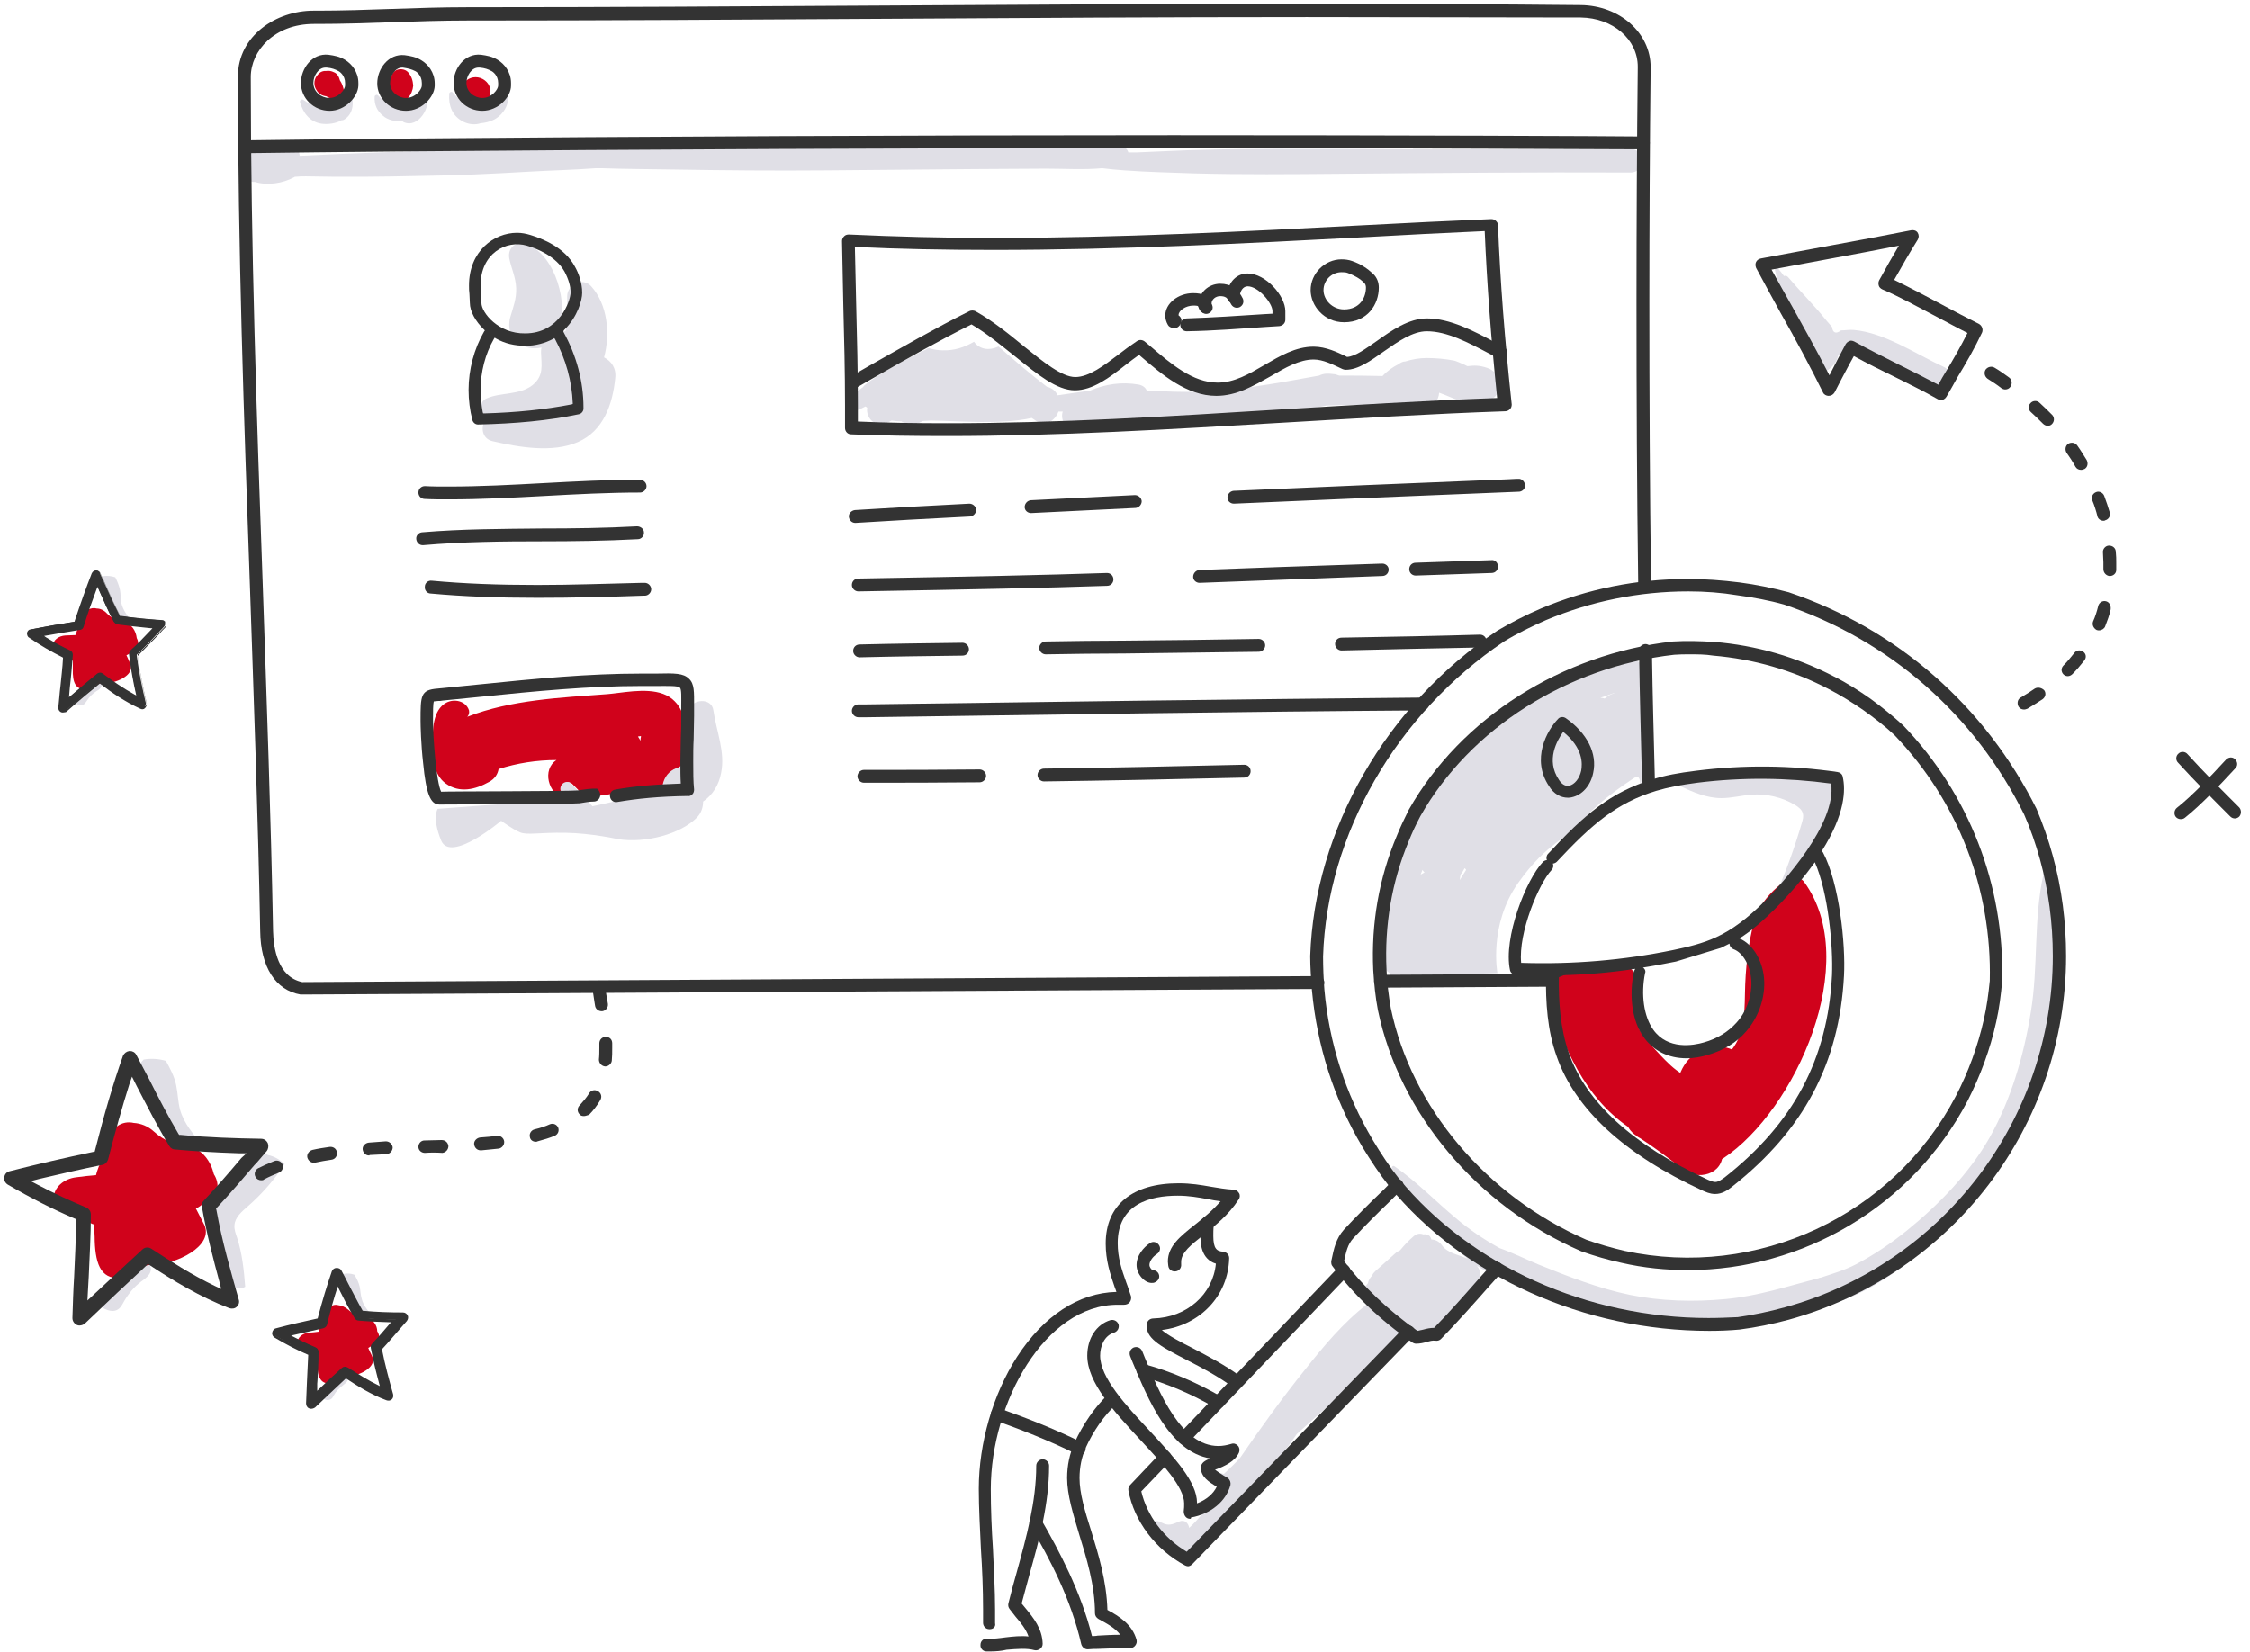 <?xml version="1.0" encoding="utf-8" ?>
<svg xmlns="http://www.w3.org/2000/svg" xmlns:xlink="http://www.w3.org/1999/xlink" width="335" height="246">
	<defs>
		<clipPath id="clip_0">
			<rect x="-176" y="-1123" width="1366" height="3753" clip-rule="evenodd"/>
		</clipPath>
	</defs>
	<g clip-path="url(#clip_0)">
		<path fill="rgb(208,2,27)" stroke="none" transform="translate(46.819 10.55)" d="M3.798 1.427C3.67 0.917 3.415 0.407 2.904 0.215C2.521 0.024 2.138 -0.04 1.755 0.024C1.691 0.024 1.564 0.024 1.5 0.024C0.926 0.088 0.606 0.407 0.287 0.853C-0.096 1.427 -0.096 2.257 0.287 2.831C0.606 3.405 1.117 3.724 1.755 3.788C1.947 3.915 2.202 4.043 2.521 4.107C2.713 4.107 2.904 4.17 3.096 4.107C3.096 4.107 3.096 4.107 3.096 4.107C3.16 4.107 3.223 4.107 3.287 4.107C3.862 4.043 4.436 3.469 4.372 2.831C4.245 2.32 4.117 1.874 3.798 1.427Z"/>
	</g>
	<defs>
		<clipPath id="clip_1">
			<rect x="-176" y="-1123" width="1366" height="3753" clip-rule="evenodd"/>
		</clipPath>
	</defs>
	<g clip-path="url(#clip_1)">
		<path fill="rgb(208,2,27)" stroke="none" transform="translate(56.577 10.315)" d="M4.189 0.45C3.742 -0.06 2.848 -0.124 2.338 0.195C1.891 0.45 1.699 0.833 1.636 1.279C1.189 1.279 0.806 1.407 0.55 1.662C-0.407 2.555 -0.024 4.023 0.997 4.724C1.955 5.362 3.423 5.171 4.189 4.278C4.636 3.767 4.891 3.129 4.955 2.428C4.891 1.662 4.699 1.024 4.189 0.45Z"/>
	</g>
	<defs>
		<clipPath id="clip_2">
			<rect x="-176" y="-1123" width="1366" height="3753" clip-rule="evenodd"/>
		</clipPath>
	</defs>
	<g clip-path="url(#clip_2)">
		<path fill="rgb(208,2,27)" stroke="none" transform="translate(68.63 11.499)" d="M3.562 0.478C2.732 -0.159 1.647 -0.159 0.817 0.478C-0.204 1.244 -0.268 2.647 0.626 3.604C0.689 3.668 0.753 3.732 0.881 3.796C1.009 4.37 1.519 4.816 2.094 5.008C2.477 5.135 2.923 4.88 3.115 4.561C3.498 4.051 4.009 3.477 4.264 2.903C4.583 2.009 4.328 1.053 3.562 0.478Z"/>
	</g>
	<defs>
		<clipPath id="clip_3">
			<rect x="-176" y="-1123" width="1366" height="3753" clip-rule="evenodd"/>
		</clipPath>
	</defs>
	<g clip-path="url(#clip_3)">
		<path fill="rgb(224,223,230)" stroke="none" transform="translate(171.358 129.931)" d="M133.429 0.191C133.366 -0.064 132.983 -0.064 132.919 0.191C131.387 6.89 132.153 14.098 131.004 20.86C129.983 27.24 128.068 33.81 124.876 39.488C121.812 44.847 117.344 49.44 112.557 53.331C110.195 55.245 107.642 56.967 104.961 58.371C103.238 59.264 101.451 59.774 99.727 60.348C99.663 60.348 99.536 60.348 99.472 60.412C94.812 61.624 90.408 63.091 85.557 63.538C80.834 63.984 75.919 63.857 71.259 62.9C66.663 61.943 62.068 60.157 57.663 58.371C55.812 57.605 53.898 56.648 51.919 55.947C49.621 54.671 47.514 53.267 45.408 51.481C42.344 48.929 39.6 46.059 36.281 43.762C36.025 43.571 35.77 43.89 35.898 44.145C38.323 48.036 41.387 51.864 44.578 55.181C45.408 56.01 46.238 56.84 47.195 57.541C45.919 56.967 44.195 56.712 43.366 55.564C42.919 54.926 42.344 54.671 41.77 54.671C41.706 54.479 41.642 54.288 41.514 54.16C41.259 53.905 40.876 53.841 40.557 53.905C40.11 53.714 39.6 53.778 39.153 54.16C38.387 54.798 37.748 55.5 37.11 56.266C36.855 56.393 36.6 56.521 36.408 56.712C35.387 57.605 34.429 58.498 33.408 59.391C33.217 59.583 33.025 59.774 32.961 60.029C32.642 60.348 32.387 60.731 32.323 61.178C31.493 62.007 31.238 63.347 32.195 64.303C28.621 67.047 25.621 70.683 22.94 74.064C19.493 78.338 16.302 82.803 13.174 87.333C12.408 88.098 11.642 88.864 10.876 89.566C10.876 89.566 10.876 89.566 10.812 89.566C10.621 89.502 10.429 89.438 10.238 89.438C9.663 89.247 9.089 89.821 9.28 90.395C9.408 90.841 9.855 91.033 10.302 90.969C10.302 91.16 10.366 91.288 10.493 91.479C10.621 91.607 10.685 91.798 10.812 91.926C9.727 93.138 8.642 94.35 7.557 95.626C6.983 96.328 6.344 97.029 5.706 97.603C5.578 96.902 5.068 96.328 4.238 96.647C3.472 96.966 2.897 97.284 2.068 97.029C1.366 96.774 0.727 96.2 0.089 96.902C-0.039 97.093 -0.039 97.284 0.153 97.412C0.217 97.603 0.28 97.795 0.344 97.986C0.28 98.114 0.217 98.241 0.344 98.433C1.621 100.283 3.089 102.516 5.706 101.495C7.174 100.921 8.259 99.326 9.28 98.178C10.876 96.391 12.408 94.541 13.94 92.691C14.068 92.5 14.195 92.309 14.259 92.117C14.387 92.053 14.578 91.99 14.706 91.862C17.387 89.629 19.621 86.695 21.727 83.633C27.089 78.784 32.514 74 37.685 68.897C38.77 69.407 39.983 69.853 41.132 69.79C42.089 69.726 42.983 68.769 42.983 67.812C43.429 67.812 43.876 67.684 44.323 67.238C45.983 65.579 48.855 62.836 49.046 60.412C49.11 59.583 48.919 59.009 48.536 58.562C50.259 59.71 52.238 60.476 54.281 60.603C59.961 63.666 66.281 65.324 72.791 66.409C80.961 67.812 90.536 68.003 98.387 64.686C103.685 64.431 109.366 60.731 113.259 57.669C118.557 53.522 123.472 48.547 127.046 42.805C130.685 37 132.663 30.493 133.621 23.731C134.451 16.267 135.28 7.4 133.429 0.191Z"/>
	</g>
	<defs>
		<clipPath id="clip_4">
			<rect x="-176" y="-1123" width="1366" height="3753" clip-rule="evenodd"/>
		</clipPath>
	</defs>
	<g clip-path="url(#clip_4)">
		<path fill="rgb(224,223,230)" stroke="none" transform="translate(204.547 98.101)" d="M39.418 19.948C39.584 19.336 39.96 17.586 39.091 17.541C39.091 17.541 33.602 20.985 31.176 24.048C29.006 26.791 25.878 27.174 21.474 33.425C17.07 39.677 18.41 46.822 18.41 46.822C13.432 46.886 8.581 47.651 3.666 48.098C2.964 48.161 2.389 47.523 2.389 46.822C1.815 46.503 1.368 45.865 1.368 45.099C1.368 44.972 1.304 44.908 1.304 44.78C0.602 44.525 0.091 43.887 0.027 42.867C-0.164 39.549 0.666 36.423 2.006 33.553C7.176 17.158 20.325 4.399 37.432 0.061C38.836 -0.258 40.304 0.699 40.24 2.167C40.176 6.505 40.049 10.779 39.921 15.117C39.906 15.448 39.905 15.815 39.904 16.2C39.901 17.442 39.898 18.877 39.418 19.948ZM35.772 5.165L35.772 5.101C35.07 5.356 34.432 5.611 33.73 5.803C33.921 5.803 34.176 5.867 34.368 5.93C34.687 5.675 35.006 5.42 35.389 5.292C35.517 5.229 35.644 5.165 35.772 5.165ZM39.418 19.948C39.416 19.954 39.413 19.959 39.41 19.965C39.369 20.098 39.353 20.156 39.355 20.157C39.357 20.157 39.383 20.078 39.418 19.948ZM12.793 32.979C12.793 32.851 12.857 32.724 12.857 32.532C12.857 32.404 12.921 32.277 12.921 32.149C13.049 32.022 13.113 31.894 13.24 31.703C13.368 31.511 13.432 31.32 13.559 31.192C13.623 31.256 13.687 31.384 13.751 31.448L12.793 32.979ZM7.24 31.448C7.176 31.703 7.049 31.894 6.985 32.149C7.176 32.022 7.368 31.958 7.559 31.83C7.432 31.703 7.304 31.575 7.24 31.448Z" fill-rule="evenodd"/>
	</g>
	<defs>
		<clipPath id="clip_5">
			<rect x="-176" y="-1123" width="1366" height="3753" clip-rule="evenodd"/>
		</clipPath>
	</defs>
	<g clip-path="url(#clip_5)">
		<path fill="rgb(224,223,230)" stroke="none" transform="translate(126.338 50.891)" d="M95.087 3.891C93.939 3.509 93.236 3.509 92.151 3.636C91.385 3.253 90.3 2.807 90.172 2.807C88.896 2.552 87.428 2.424 86.087 2.424C85.002 2.424 83.917 2.616 82.896 2.934C82.577 2.934 82.322 3.062 82.002 3.253C82.002 3.253 81.939 3.317 81.939 3.317C81.045 3.764 80.215 4.338 79.513 5.103C77.343 5.04 75.236 5.04 73.066 5.04C72.875 4.976 72.683 4.912 72.492 4.848C71.47 4.721 70.832 4.657 70.066 5.04C63.364 6.252 56.726 7.528 49.896 7.464C48.045 7.464 46.194 7.336 44.407 7.272C44.215 6.826 43.832 6.507 43.194 6.379C40.641 5.933 38.215 6.316 35.981 7.272C34.385 7.528 32.79 7.719 31.13 7.974C30.875 7.4 30.364 6.89 29.534 6.698C27.045 4.784 24.683 2.743 22.322 0.702C22.258 0.702 22.258 0.766 22.194 0.766C20.917 1.34 19.513 1.148 18.683 0C17.279 0.829 15.747 1.34 14.024 1.276C13.322 1.276 12.619 1.148 11.981 0.957C11.853 0.957 11.662 1.021 11.534 1.148C9.683 2.041 7.832 2.998 6.109 4.019C5.662 4.274 5.279 4.529 4.832 4.784C4.768 4.848 4.704 4.848 4.641 4.912C4.321 5.103 4.002 5.295 3.747 5.486C3.364 5.741 2.981 5.997 2.598 6.316C2.407 6.443 2.279 6.571 2.151 6.762C1.513 7.209 0.939 7.655 0.364 8.166C-0.657 8.995 0.683 10.653 1.768 10.015C2.024 9.888 2.279 9.76 2.534 9.633C2.598 9.697 2.726 9.76 2.79 9.824C2.534 11.355 4.066 13.014 5.917 11.993C6.109 11.929 6.236 11.802 6.428 11.738C6.875 11.802 7.385 11.866 7.896 11.866C8.534 12.376 9.428 12.631 10.449 12.121C10.641 11.993 10.832 11.929 11.087 11.802C11.598 11.802 11.981 11.738 12.236 11.738C16.896 11.802 22.513 12.376 27.3 11.355C27.428 11.483 27.619 11.547 27.747 11.674C29.279 12.759 30.747 11.802 31.258 10.398C31.449 10.398 31.704 10.398 31.896 10.398C31.385 11.993 32.917 13.843 34.96 12.95C40.832 10.335 47.343 12.312 53.598 12.057C59.47 11.802 65.343 10.717 71.151 9.505C76.002 9.314 80.917 9.441 85.768 9.76C87.045 9.824 87.875 8.74 87.939 7.591C90.492 8.484 93.172 10.271 95.726 8.612C97.641 7.4 97.258 4.593 95.087 3.891Z"/>
	</g>
	<defs>
		<clipPath id="clip_6">
			<rect x="-176" y="-1123" width="1366" height="3753" clip-rule="evenodd"/>
		</clipPath>
	</defs>
	<g clip-path="url(#clip_6)">
		<path fill="rgb(224,223,230)" stroke="none" transform="translate(36.014 20.703)" d="M206.73 1.481C192.56 1.545 178.326 1.545 164.156 1.481C157.135 1.481 150.177 1.418 143.156 1.609C139.901 1.673 136.645 1.864 133.326 1.992C132.879 1.992 132.433 1.992 131.986 1.992C131.858 1.545 131.475 1.163 130.964 1.035C127.581 0.269 123.943 0.652 120.433 0.652C116.858 0.652 113.284 0.716 109.709 0.716C102.177 0.78 94.582 0.78 87.05 0.78C79.709 0.78 72.369 0.907 64.965 1.163C63.369 1.226 61.773 1.226 60.177 1.29C59.922 0.588 59.347 0.078 58.454 0.014C53.73 -0.113 48.816 0.652 44.028 0.907C39.241 1.226 34.39 1.418 29.603 1.673C28.007 1.737 16.007 2.119 8.603 2.502C8.603 1.992 8.284 1.418 7.581 1.354C6.177 1.226 4.581 1.481 3.177 1.928C2.986 1.609 2.539 1.737 2.347 1.992C2.284 2.056 2.284 2.119 2.22 2.119C1.581 1.737 0.688 1.8 0.305 2.502C-0.142 3.331 -0.078 4.225 0.369 4.926C0.369 5.054 0.433 5.245 0.433 5.373C0.56 6.075 1.326 6.457 1.964 6.394C3.816 6.968 6.177 6.585 7.773 5.692C7.837 5.692 7.837 5.628 7.901 5.628C8.539 5.564 9.113 5.564 9.56 5.564C15.177 5.692 20.858 5.628 26.475 5.5C31.901 5.437 37.326 5.181 42.752 4.863C46.007 4.671 49.39 4.607 52.709 4.352C52.965 4.352 53.284 4.352 53.539 4.352C57.113 4.48 60.688 4.48 64.262 4.544C71.858 4.671 79.39 4.735 86.922 4.671C94.262 4.607 101.603 4.544 109.007 4.48C112.581 4.48 116.156 4.416 119.73 4.416C122.475 4.416 125.347 4.607 128.092 4.352C129.177 4.48 130.326 4.607 131.411 4.671C134.858 4.926 138.305 4.99 141.752 5.118C148.964 5.309 156.177 5.245 163.39 5.181C177.816 5.054 192.241 4.926 206.603 4.99C209.092 5.118 209.092 1.481 206.73 1.481Z"/>
	</g>
	<defs>
		<clipPath id="clip_7">
			<rect x="-176" y="-1123" width="1366" height="3753" clip-rule="evenodd"/>
		</clipPath>
	</defs>
	<g clip-path="url(#clip_7)">
		<path fill="rgb(224,223,230)" stroke="none" transform="translate(44.671 13.828)" d="M7.606 0.191C7.542 -0.064 7.159 -0.064 7.095 0.191C6.967 0.638 6.712 1.021 6.457 1.403C6.201 1.34 5.946 1.34 5.627 1.467C4.669 1.914 4.287 2.552 3.138 2.297C2.244 2.105 1.223 1.531 0.457 1.021C0.201 0.893 -0.054 1.148 0.01 1.403C0.457 2.998 1.478 4.338 3.201 4.593C4.095 4.721 5.308 4.593 6.201 4.083C6.329 4.083 6.393 4.083 6.521 4.019C7.861 3.253 8.116 1.595 7.606 0.191Z"/>
	</g>
	<defs>
		<clipPath id="clip_8">
			<rect x="-176" y="-1123" width="1366" height="3753" clip-rule="evenodd"/>
		</clipPath>
	</defs>
	<g clip-path="url(#clip_8)">
		<path fill="rgb(224,223,230)" stroke="none" transform="translate(55.78 13.748)" d="M7.73 0.144C7.666 -0.048 7.283 -0.048 7.22 0.144C6.964 0.718 6.454 1.292 6.007 1.738C5.751 1.994 5.496 2.185 5.241 2.376C4.858 1.994 4.283 1.994 3.773 1.994C2.56 1.994 1.283 1.356 0.517 0.463C0.326 0.271 0.007 0.463 0.007 0.654C-0.057 1.802 0.326 2.759 1.283 3.525C1.922 4.099 3.134 4.418 4.156 4.29C4.22 4.354 4.22 4.354 4.283 4.418C6.517 5.502 8.56 2.057 7.73 0.144Z"/>
	</g>
	<defs>
		<clipPath id="clip_9">
			<rect x="-176" y="-1123" width="1366" height="3753" clip-rule="evenodd"/>
		</clipPath>
	</defs>
	<g clip-path="url(#clip_9)">
		<path fill="rgb(224,223,230)" stroke="none" transform="translate(66.876 13.349)" d="M8.251 0.096C8.123 -0.032 7.932 -0.032 7.804 0.096C7.294 0.67 6.783 1.308 6.209 1.818C6.145 1.882 6.081 1.882 6.081 1.946C5.953 1.882 5.826 1.882 5.698 1.882C4.74 1.882 3.847 2.584 2.889 2.328C1.996 2.073 1.102 1.053 0.528 0.415C0.336 0.223 0.017 0.415 0.017 0.606C-0.111 2.392 0.464 3.987 2.187 4.816C3.017 5.199 3.911 5.263 4.677 5.008C6.017 4.88 7.23 4.434 8.06 3.285C8.762 2.392 9.081 1.116 8.251 0.096Z"/>
	</g>
	<defs>
		<clipPath id="clip_10">
			<rect x="-176" y="-1123" width="1366" height="3753" clip-rule="evenodd"/>
		</clipPath>
	</defs>
	<g clip-path="url(#clip_10)">
		<path fill="rgb(51,51,51)" stroke="none" transform="translate(204.594 144.286)" d="M0.958 2.805C0.447 2.805 0 2.359 0 1.849C0 1.339 0.447 0.893 0.958 0.893L34.663 0.702C34.982 0.574 35.237 0.447 35.557 0.319C35.812 0.255 36.003 0.128 36.259 0.064C36.77 -0.127 37.28 0.128 37.535 0.574C37.727 1.084 37.472 1.594 37.025 1.849C36.77 1.976 36.514 2.04 36.323 2.167C36.003 2.295 35.62 2.422 35.301 2.55C35.174 2.613 35.046 2.613 34.918 2.613L0.958 2.805C0.958 2.805 0.958 2.805 0.958 2.805Z"/>
	</g>
	<defs>
		<clipPath id="clip_11">
			<rect x="-176" y="-1123" width="1366" height="3753" clip-rule="evenodd"/>
		</clipPath>
	</defs>
	<g clip-path="url(#clip_11)">
		<path fill="rgb(51,51,51)" stroke="none" transform="translate(35.429 0.574)" d="M9.512 147.536C9.448 147.536 9.384 147.536 9.32 147.536C5.618 146.899 3.383 143.458 3.319 138.104C3 120.961 2.362 103.562 1.787 86.674C0.894 61.819 0 36.135 0 10.834C0 4.716 5.745 1.02 11.235 1.02L11.873 1.02C15.512 1.02 19.278 0.892 22.917 0.765C26.62 0.637 30.386 0.51 34.152 0.51C54.963 0.51 76.092 0.382 96.584 0.255C117.075 0.127 138.332 0 159.143 0C173.953 0 187.294 0.064 199.934 0.191C205.743 0.255 210.339 4.334 210.339 9.432L210.339 9.496C210.212 21.095 210.148 32.821 210.148 44.42C210.148 58.313 210.212 72.334 210.403 86.291C210.403 86.801 209.956 87.247 209.446 87.247C208.935 87.247 208.488 86.801 208.488 86.291C208.296 72.398 208.233 58.313 208.233 44.42C208.233 32.821 208.296 21.031 208.424 9.432L208.424 9.368C208.424 5.29 204.722 2.103 199.934 2.039C187.294 2.039 174.017 1.976 159.143 1.976C138.269 1.976 117.075 2.103 96.584 2.231C76.092 2.358 54.899 2.485 34.152 2.485C30.45 2.485 26.62 2.613 22.981 2.74C19.342 2.868 15.576 2.995 11.873 2.995L11.299 2.995C5.426 2.995 1.915 7.01 1.915 10.898C1.915 36.135 2.809 61.819 3.702 86.674C4.277 103.562 4.915 120.961 5.235 138.104C5.298 140.653 5.937 144.923 9.575 145.688L160.803 144.796C161.313 144.796 161.76 145.242 161.76 145.752C161.76 146.262 161.313 146.708 160.803 146.708L9.512 147.536C9.512 147.536 9.512 147.536 9.512 147.536Z"/>
	</g>
	<defs>
		<clipPath id="clip_12">
			<rect x="-176" y="-1123" width="1366" height="3753" clip-rule="evenodd"/>
		</clipPath>
	</defs>
	<g clip-path="url(#clip_12)">
		<path fill="rgb(51,51,51)" stroke="none" transform="translate(244.044 95.915)" d="M1.404 21.541C0.894 21.541 0.447 21.159 0.447 20.585C0.255 12.682 0.128 8.986 0 0.956C0 0.446 0.447 0 0.958 0C1.468 0 1.915 0.446 1.915 0.956C2.043 8.986 2.17 12.619 2.362 20.521C2.362 21.095 1.915 21.541 1.404 21.541L1.404 21.541Z"/>
	</g>
	<defs>
		<clipPath id="clip_13">
			<rect x="-176" y="-1123" width="1366" height="3753" clip-rule="evenodd"/>
		</clipPath>
	</defs>
	<g clip-path="url(#clip_13)">
		<path fill="rgb(51,51,51)" stroke="none" transform="translate(35.493 20.139)" d="M0.958 2.677C0.447 2.677 0 2.231 0 1.721C0 1.211 0.447 0.765 0.958 0.765C4.341 0.701 7.724 0.701 11.107 0.637C15.193 0.574 19.278 0.51 23.364 0.51C60.836 0.191 99.775 0 139.162 0C173.761 0 203.573 0.127 209.19 0.191C209.701 0.191 210.148 0.637 210.148 1.147C210.148 1.657 209.701 2.103 209.19 2.103C209.19 2.103 209.19 2.103 209.19 2.103C203.573 2.103 173.761 1.912 139.162 1.912C99.775 1.912 60.836 2.103 23.364 2.422C19.342 2.485 15.193 2.485 11.107 2.549C7.724 2.613 4.341 2.613 0.958 2.677C0.958 2.677 0.958 2.677 0.958 2.677Z"/>
	</g>
	<defs>
		<clipPath id="clip_14">
			<rect x="-176" y="-1123" width="1366" height="3753" clip-rule="evenodd"/>
		</clipPath>
	</defs>
	<g clip-path="url(#clip_14)">
		<path fill="rgb(51,51,51)" stroke="none" transform="translate(44.813 8.138)" d="M0 4.226C0 6.52 1.915 8.368 4.277 8.368C6.575 8.368 8.49 6.329 8.554 4.608L8.554 4.226C8.554 2.569 7.533 1.358 6.575 0.784C5.745 0.274 4.979 0.147 4.085 0.019C1.66 -0.235 0 2.059 0 4.226ZM1.851 4.226C1.851 3.142 2.617 1.931 3.639 1.931L3.83 1.931C4.596 1.995 5.107 2.186 5.554 2.441C5.745 2.505 6.575 3.079 6.575 4.226L6.575 4.608C6.575 5.182 5.618 6.456 4.213 6.456C3.064 6.456 1.851 5.564 1.851 4.226Z" fill-rule="evenodd"/>
	</g>
	<defs>
		<clipPath id="clip_15">
			<rect x="-176" y="-1123" width="1366" height="3753" clip-rule="evenodd"/>
		</clipPath>
	</defs>
	<g clip-path="url(#clip_15)">
		<path fill="rgb(51,51,51)" stroke="none" transform="translate(56.176 8.202)" d="M0 4.226C0 6.456 1.915 8.304 4.277 8.304C6.639 8.304 8.49 6.265 8.554 4.608L8.554 4.226C8.554 2.569 7.533 1.358 6.575 0.784C5.745 0.274 4.979 0.147 4.085 0.019C1.66 -0.235 0 2.059 0 4.226ZM1.915 4.162C1.915 3.079 2.681 1.868 3.702 1.868L3.83 1.868C4.66 1.995 5.107 2.123 5.618 2.377C5.809 2.441 6.639 3.015 6.639 4.162L6.639 4.544C6.639 5.118 5.681 6.393 4.277 6.393C3.128 6.393 1.915 5.5 1.915 4.162Z" fill-rule="evenodd"/>
	</g>
	<defs>
		<clipPath id="clip_16">
			<rect x="-176" y="-1123" width="1366" height="3753" clip-rule="evenodd"/>
		</clipPath>
	</defs>
	<g clip-path="url(#clip_16)">
		<path fill="rgb(51,51,51)" stroke="none" transform="translate(67.539 8.138)" d="M0 4.226C0 6.52 1.915 8.368 4.277 8.368C6.639 8.368 8.554 6.329 8.554 4.608L8.554 4.226C8.554 2.569 7.533 1.358 6.575 0.784C5.745 0.274 4.979 0.147 4.085 0.019C1.66 -0.235 0 2.059 0 4.226ZM1.915 4.226C1.915 3.142 2.681 1.931 3.702 1.931L3.894 1.931C4.66 1.995 5.171 2.186 5.618 2.441C5.809 2.505 6.639 3.079 6.639 4.226L6.639 4.608C6.639 5.182 5.681 6.456 4.277 6.456C3.128 6.456 1.915 5.564 1.915 4.226Z" fill-rule="evenodd"/>
	</g>
	<defs>
		<clipPath id="clip_17">
			<rect x="-176" y="-1123" width="1366" height="3753" clip-rule="evenodd"/>
		</clipPath>
	</defs>
	<g clip-path="url(#clip_17)">
		<path fill="rgb(51,51,51)" stroke="none" transform="translate(195.083 86.227)" d="M11.81 90.497C22.853 103.945 40.791 111.975 59.431 111.975C60.963 111.975 62.495 111.911 63.9 111.783C66.389 111.465 68.879 110.955 71.241 110.318C95.562 103.626 112.543 81.384 112.543 56.147C112.543 51.112 111.904 46.077 110.564 41.234C109.925 38.876 109.096 36.518 108.138 34.223C100.478 18.928 87.455 7.456 71.241 1.976C68.815 1.338 66.389 0.828 63.9 0.51C61.346 0.191 58.793 0 56.239 0C48.643 0 41.302 1.466 34.344 4.397C32.109 5.353 29.875 6.501 27.832 7.711C11.299 18.8 0.638 37.346 0 56.147C0 57.804 0.128 59.524 0.255 61.245C1.021 69.53 3.511 77.369 7.724 84.507C9.001 86.61 10.341 88.649 11.81 90.497ZM35.11 6.118C41.812 3.314 48.962 1.848 56.303 1.848C58.793 1.848 61.282 2.039 63.581 2.422C65.942 2.74 68.368 3.187 70.603 3.824C86.242 9.113 98.946 20.203 106.287 35.052C107.244 37.219 108.01 39.449 108.649 41.743C109.925 46.396 110.564 51.239 110.564 56.147C110.564 80.492 94.158 102.033 70.666 108.469C68.368 109.107 65.942 109.617 63.644 109.935C62.176 109.999 60.772 110.063 59.303 110.063C41.302 110.063 23.939 102.351 13.214 89.287C11.81 87.502 10.533 85.59 9.32 83.551C5.235 76.668 2.809 69.084 2.107 61.118C1.979 59.461 1.915 57.804 1.915 56.21C2.49 38.047 12.831 20.075 28.854 9.305C30.833 8.094 32.939 7.074 35.11 6.118Z" fill-rule="evenodd"/>
	</g>
	<defs>
		<clipPath id="clip_18">
			<rect x="-176" y="-1123" width="1366" height="3753" clip-rule="evenodd"/>
		</clipPath>
	</defs>
	<g clip-path="url(#clip_18)">
		<path fill="rgb(51,51,51)" stroke="none" transform="translate(204.415 95.463)" d="M37.013 92.606C40.332 93.371 43.652 93.69 46.907 93.69C64.016 93.69 80.294 84.194 88.528 68.516C90.444 64.756 91.912 60.805 92.805 56.726C93.252 54.75 93.508 52.711 93.699 50.608C94.018 36.332 88.784 22.821 78.953 12.561C77.421 11.159 75.761 9.82 74.102 8.609C72.378 7.398 70.591 6.251 68.675 5.295C63.058 2.364 57.057 0.643 50.801 0.133C48.695 0.006 46.716 -0.058 44.673 0.069C28.14 1.918 13.075 11.477 5.35 25.116C4.712 26.39 4.074 27.729 3.563 29.003C0.882 35.376 -0.267 42.132 0.052 49.015C0.18 51.054 0.371 53.03 0.754 55.005C3.946 70.364 15.5 84.13 31.012 90.885C32.991 91.587 34.97 92.16 37.013 92.606ZM44.865 2.045C45.631 1.981 46.397 1.981 47.163 1.981C48.312 1.981 49.461 1.981 50.674 2.173C56.674 2.682 62.483 4.339 67.846 7.144C69.697 8.1 71.421 9.183 73.08 10.33C74.676 11.477 76.272 12.688 77.676 14.027C87.124 23.905 92.167 36.906 91.848 50.608C91.656 52.52 91.401 54.495 90.954 56.407C90.061 60.359 88.656 64.182 86.805 67.751C77.485 85.596 57.185 95.092 37.46 90.822C35.545 90.376 33.566 89.802 31.778 89.165C16.905 82.664 5.733 69.472 2.669 54.687C2.35 52.838 2.095 50.863 2.031 48.951C1.712 42.387 2.797 35.886 5.35 29.768C5.861 28.493 6.436 27.282 7.074 26.072C14.479 13.007 28.97 3.83 44.865 2.045Z" fill-rule="evenodd"/>
	</g>
	<defs>
		<clipPath id="clip_19">
			<rect x="-176" y="-1123" width="1366" height="3753" clip-rule="evenodd"/>
		</clipPath>
	</defs>
	<g clip-path="url(#clip_19)">
		<path fill="rgb(51,51,51)" stroke="none" transform="translate(145.737 176.215)" d="M1.596 66.407C1.596 66.407 1.596 66.407 1.596 66.407C1.021 66.407 0.638 65.961 0.638 65.451C0.638 64.814 0.638 64.113 0.638 63.476C0.638 60.48 0.511 57.421 0.319 54.49C0.192 51.558 0 48.499 0 45.504C0 38.748 2.107 31.419 5.681 25.875C9.639 19.756 14.874 16.315 20.491 16.188C20.427 15.933 20.3 15.678 20.236 15.486C19.534 13.447 18.895 11.472 18.895 8.986C18.895 3.25 22.853 0 29.747 0C31.599 0 33.067 0.255 34.535 0.51C35.684 0.701 36.77 0.892 37.919 0.956C38.238 0.956 38.557 1.147 38.748 1.466C38.94 1.784 38.876 2.167 38.684 2.422C37.153 4.78 35.174 6.309 33.45 7.711C31.599 9.177 30.131 10.324 30.131 11.726C30.131 11.854 30.131 11.918 30.131 12.045C30.194 12.555 29.875 13.065 29.301 13.129C28.79 13.192 28.279 12.874 28.215 12.3C28.215 12.109 28.152 11.918 28.152 11.663C28.152 9.368 30.003 7.903 32.173 6.182C33.45 5.162 34.791 4.079 36.003 2.677C35.365 2.613 34.727 2.485 34.088 2.358C32.684 2.103 31.28 1.848 29.62 1.848C25.534 1.848 20.683 3.059 20.683 8.922C20.683 11.089 21.257 12.81 21.959 14.786C22.215 15.423 22.406 16.124 22.662 16.825C22.726 17.143 22.662 17.462 22.47 17.717C22.279 17.972 21.959 18.099 21.64 18.099C21.321 18.099 21.002 18.099 20.683 18.099C9.895 18.099 1.787 32.63 1.787 45.567C1.787 48.499 1.915 51.558 2.107 54.426C2.234 57.421 2.426 60.48 2.426 63.476C2.426 64.177 2.426 64.814 2.426 65.515C2.553 66.025 2.17 66.407 1.596 66.407Z"/>
	</g>
	<defs>
		<clipPath id="clip_20">
			<rect x="-176" y="-1123" width="1366" height="3753" clip-rule="evenodd"/>
		</clipPath>
	</defs>
	<g clip-path="url(#clip_20)">
		<path fill="rgb(51,51,51)" stroke="none" transform="translate(170.761 181.18)" d="M13.405 25.626C13.214 25.626 13.023 25.562 12.831 25.435C10.724 23.841 8.171 22.503 5.937 21.356C2.49 19.571 0 18.297 0 16.449C0 16.321 0 16.194 0 16.066C0 15.556 0.447 15.174 0.958 15.174C5.937 15.046 9.831 11.605 10.278 7.016C7.979 6.315 7.979 3.766 7.979 2.874C7.979 2.3 8.043 1.727 8.043 1.217L8.043 0.898C8.107 0.388 8.554 -0.058 9.065 0.006C9.575 0.07 10.022 0.516 9.958 1.026L9.958 1.344C9.895 1.854 9.895 2.428 9.895 2.874C9.895 4.786 10.405 5.168 11.363 5.232C11.873 5.296 12.257 5.678 12.257 6.188C12.129 11.796 7.916 16.194 2.234 16.895C3.064 17.66 5.235 18.807 6.767 19.571C9.065 20.782 11.682 22.121 13.98 23.841C14.427 24.16 14.491 24.734 14.172 25.18C13.98 25.498 13.661 25.626 13.405 25.626Z"/>
	</g>
	<defs>
		<clipPath id="clip_21">
			<rect x="-176" y="-1123" width="1366" height="3753" clip-rule="evenodd"/>
		</clipPath>
	</defs>
	<g clip-path="url(#clip_21)">
		<path fill="rgb(51,51,51)" stroke="none" transform="translate(161.888 196.576)" d="M15.321 29.604C15.065 29.604 14.874 29.54 14.682 29.349C14.491 29.157 14.363 28.839 14.363 28.52C14.427 28.074 14.427 27.692 14.427 27.309C14.427 24.887 11.107 21.319 7.916 17.877C4.022 13.671 0 9.337 0 5.322C0 2.773 1.341 0.67 3.447 0.032C3.958 -0.095 4.469 0.16 4.66 0.67C4.788 1.18 4.532 1.689 4.022 1.881C2.49 2.327 1.915 3.984 1.915 5.322C1.915 8.572 5.681 12.651 9.32 16.539C12.895 20.426 16.342 24.059 16.342 27.245C16.342 27.245 16.342 27.245 16.342 27.309C17.683 26.799 18.768 25.907 19.278 24.824C19.215 24.824 19.215 24.76 19.151 24.76C18.129 24.123 16.916 23.358 16.916 22.02C16.916 21.255 17.555 20.936 18.321 20.617C12.257 19.662 9.001 11.695 6.767 6.342L6.384 5.386C6.192 4.876 6.384 4.366 6.894 4.111C7.405 3.92 7.916 4.111 8.171 4.621L8.554 5.577C10.724 10.867 13.98 18.769 19.534 18.769C20.172 18.769 20.811 18.642 21.449 18.451C21.832 18.323 22.151 18.451 22.406 18.706C22.662 18.96 22.726 19.343 22.598 19.725C22.023 21.064 20.427 21.765 19.278 22.211C19.215 22.211 19.151 22.274 19.023 22.274C19.278 22.529 19.725 22.784 20.108 23.039C20.364 23.23 20.683 23.358 20.938 23.549C21.257 23.804 21.385 24.186 21.321 24.569C20.683 26.991 18.385 28.902 15.448 29.412C15.448 29.604 15.384 29.604 15.321 29.604Z"/>
	</g>
	<defs>
		<clipPath id="clip_22">
			<rect x="-176" y="-1123" width="1366" height="3753" clip-rule="evenodd"/>
		</clipPath>
	</defs>
	<g clip-path="url(#clip_22)">
		<path fill="rgb(51,51,51)" stroke="none" transform="translate(153.268 207.441)" d="M8.684 38.177C8.237 38.177 7.854 37.858 7.727 37.412C6.195 30.72 3.067 24.729 0.13 19.759C-0.125 19.312 0.002 18.739 0.449 18.484C0.896 18.229 1.471 18.356 1.726 18.802C4.407 23.455 7.663 29.573 9.323 36.201C9.578 36.201 9.897 36.201 10.152 36.137C11.301 36.074 12.387 36.01 13.536 36.01C12.77 34.99 11.557 34.353 10.28 33.652C9.961 33.461 9.769 33.142 9.769 32.823C9.769 28.617 8.493 24.538 7.407 21.033C6.514 18.038 5.62 15.17 5.62 12.684C5.62 10.772 6.003 9.052 6.705 7.458C7.982 4.654 9.706 2.169 11.684 0.257C12.067 -0.125 12.642 -0.062 13.025 0.321C13.408 0.703 13.344 1.277 12.961 1.659C11.11 3.38 9.514 5.674 8.365 8.223C7.79 9.562 7.471 11.027 7.471 12.684C7.471 14.915 8.237 17.528 9.195 20.523C10.28 24.028 11.493 27.98 11.621 32.313C13.408 33.269 15.323 34.48 15.961 36.775C16.025 37.093 15.961 37.348 15.77 37.603C15.578 37.858 15.323 37.985 15.004 37.985C13.344 37.985 11.748 38.049 10.152 38.113C9.833 38.113 9.259 38.113 8.684 38.177C8.748 38.177 8.684 38.177 8.684 38.177Z"/>
	</g>
	<defs>
		<clipPath id="clip_23">
			<rect x="-176" y="-1123" width="1366" height="3753" clip-rule="evenodd"/>
		</clipPath>
	</defs>
	<g clip-path="url(#clip_23)">
		<path fill="rgb(51,51,51)" stroke="none" transform="translate(145.986 217.321)" d="M1.41 28.615C1.219 28.615 1.091 28.615 0.9 28.615C0.389 28.615 -0.058 28.169 0.006 27.595C0.006 27.085 0.453 26.639 1.027 26.703C1.921 26.767 2.815 26.639 3.772 26.512C4.858 26.384 6.071 26.257 7.156 26.384C6.773 25.301 6.071 24.409 5.241 23.453C4.921 23.07 4.666 22.688 4.347 22.306C4.155 22.051 4.092 21.796 4.155 21.477C4.538 19.884 4.985 18.291 5.432 16.697C6.837 11.599 8.305 6.309 8.305 0.956C8.305 0.446 8.752 0 9.262 0C9.773 0 10.22 0.446 10.22 0.956C10.22 6.628 8.752 11.981 7.283 17.207C6.9 18.609 6.517 20.075 6.134 21.477C6.326 21.732 6.517 21.923 6.709 22.178C7.922 23.644 9.198 25.237 9.262 27.468C9.262 27.787 9.135 28.041 8.879 28.233C8.624 28.424 8.305 28.488 8.049 28.424C6.9 28.105 5.432 28.233 3.9 28.36C3.134 28.551 2.24 28.615 1.41 28.615Z"/>
	</g>
	<defs>
		<clipPath id="clip_24">
			<rect x="-176" y="-1123" width="1366" height="3753" clip-rule="evenodd"/>
		</clipPath>
	</defs>
	<g clip-path="url(#clip_24)">
		<path fill="rgb(51,51,51)" stroke="none" transform="translate(147.525 209.674)" d="M13.214 7.01C13.086 7.01 12.895 6.946 12.767 6.883C8.681 4.843 4.341 3.186 0.638 1.848C0.127 1.657 -0.128 1.147 0.064 0.637C0.255 0.127 0.766 -0.128 1.276 0.063C5.043 1.402 9.384 3.059 13.597 5.162C14.044 5.417 14.235 5.99 14.044 6.437C13.916 6.819 13.597 7.01 13.214 7.01Z"/>
	</g>
	<defs>
		<clipPath id="clip_25">
			<rect x="-176" y="-1123" width="1366" height="3753" clip-rule="evenodd"/>
		</clipPath>
	</defs>
	<g clip-path="url(#clip_25)">
		<path fill="rgb(51,51,51)" stroke="none" transform="translate(169.229 184.96)" d="M2.234 6.104C1.213 6.104 0 4.829 0 3.427C0 2.025 1.021 0.814 1.979 0.177C2.426 -0.142 3 -0.014 3.319 0.432C3.639 0.878 3.511 1.452 3.064 1.77C2.362 2.216 1.915 2.917 1.915 3.427C1.915 3.746 2.17 4.065 2.362 4.192C2.809 4.192 3.192 4.447 3.319 4.829C3.511 5.339 3.192 5.849 2.681 6.04C2.553 6.104 2.362 6.104 2.234 6.104Z"/>
	</g>
	<defs>
		<clipPath id="clip_26">
			<rect x="-176" y="-1123" width="1366" height="3753" clip-rule="evenodd"/>
		</clipPath>
	</defs>
	<g clip-path="url(#clip_26)">
		<path fill="rgb(51,51,51)" stroke="none" transform="translate(169.236 203.117)" d="M12.121 6.62C11.93 6.62 11.802 6.557 11.611 6.493C8.163 4.453 4.461 2.924 0.695 1.841C0.184 1.713 -0.135 1.203 0.056 0.693C0.184 0.184 0.695 -0.135 1.205 0.056C5.163 1.139 8.993 2.796 12.632 4.9C13.079 5.155 13.27 5.728 12.951 6.238C12.759 6.493 12.44 6.62 12.121 6.62Z"/>
	</g>
	<defs>
		<clipPath id="clip_27">
			<rect x="-176" y="-1123" width="1366" height="3753" clip-rule="evenodd"/>
		</clipPath>
	</defs>
	<g clip-path="url(#clip_27)">
		<path fill="rgb(51,51,51)" stroke="none" transform="translate(175.325 188.292)" d="M0.926 26.799C0.67 26.799 0.479 26.735 0.287 26.544C-0.096 26.161 -0.096 25.588 0.287 25.205L24.098 0.287C24.481 -0.096 25.056 -0.096 25.439 0.287C25.822 0.669 25.822 1.243 25.439 1.625L1.628 26.544C1.436 26.735 1.181 26.799 0.926 26.799Z"/>
	</g>
	<defs>
		<clipPath id="clip_28">
			<rect x="-176" y="-1123" width="1366" height="3753" clip-rule="evenodd"/>
		</clipPath>
	</defs>
	<g clip-path="url(#clip_28)">
		<path fill="rgb(51,51,51)" stroke="none" transform="translate(168 197.405)" d="M8.89 35.848C8.762 35.848 8.571 35.785 8.443 35.721C4.038 33.363 0.846 29.093 0.017 24.568C-0.047 24.25 0.08 23.931 0.272 23.74L4.804 18.96C5.187 18.578 5.762 18.578 6.145 18.96C6.528 19.342 6.528 19.916 6.145 20.298L1.932 24.696C2.762 28.265 5.251 31.642 8.698 33.682L41.063 0.287C41.446 -0.096 42.021 -0.096 42.404 0.287C42.787 0.669 42.787 1.243 42.404 1.625L9.528 35.53C9.337 35.721 9.081 35.848 8.89 35.848Z"/>
	</g>
	<defs>
		<clipPath id="clip_29">
			<rect x="-176" y="-1123" width="1366" height="3753" clip-rule="evenodd"/>
		</clipPath>
	</defs>
	<g clip-path="url(#clip_29)">
		<path fill="rgb(51,51,51)" stroke="none" transform="translate(198.21 175.546)" d="M12.639 24.568C12.448 24.568 12.257 24.504 12.065 24.377C7.213 20.999 3.256 17.175 0.192 13.033C0 12.842 0 12.523 0 12.268L0.064 12.013C0.383 10.484 0.702 8.89 1.915 7.552C3.639 5.704 5.49 3.856 7.277 2.135C7.916 1.561 8.49 0.924 9.129 0.287C9.512 -0.096 10.086 -0.096 10.469 0.287C10.852 0.669 10.852 1.243 10.469 1.625C9.831 2.262 9.256 2.836 8.618 3.473C6.83 5.194 5.043 6.979 3.319 8.827C2.426 9.783 2.234 10.866 1.915 12.268C4.724 16.028 8.426 19.533 12.831 22.656C13.086 22.593 13.405 22.529 13.725 22.465C14.172 22.338 14.746 22.21 15.321 22.21C17.683 19.788 19.981 17.175 22.215 14.626C22.789 13.989 23.364 13.352 23.939 12.714C24.258 12.332 24.896 12.268 25.279 12.65C25.662 12.969 25.726 13.607 25.343 13.989C24.768 14.626 24.194 15.264 23.619 15.901C21.257 18.578 18.832 21.318 16.342 23.867C16.151 24.058 15.831 24.186 15.512 24.122C15.065 24.058 14.682 24.186 14.172 24.313C13.789 24.441 13.214 24.568 12.639 24.568Z"/>
	</g>
	<defs>
		<clipPath id="clip_30">
			<rect x="-176" y="-1123" width="1366" height="3753" clip-rule="evenodd"/>
		</clipPath>
	</defs>
	<g clip-path="url(#clip_30)">
		<path fill="rgb(51,51,51)" stroke="none" transform="translate(125.374 32.63)" d="M1.341 32.056C5.873 32.248 10.661 32.311 15.64 32.311C32.173 32.311 48.962 31.292 65.304 30.336C76.284 29.698 87.647 28.997 98.754 28.615C99.009 28.615 99.265 28.488 99.456 28.296C99.648 28.105 99.712 27.85 99.712 27.595C98.69 18.163 97.988 9.177 97.669 0.892C97.669 0.637 97.541 0.446 97.35 0.255C97.158 0.064 96.903 0 96.647 0C90.455 0.255 84.136 0.574 78.071 0.892C59.878 1.848 41.11 2.804 22.662 2.804C14.938 2.804 7.916 2.613 1.021 2.294C0.766 2.294 0.511 2.358 0.319 2.549C0.128 2.74 0 2.995 0 3.25C0.064 6.437 0.128 9.687 0.192 12.81C0.319 17.653 0.447 22.752 0.447 27.723L0.447 31.101C0.447 31.61 0.83 32.056 1.341 32.056ZM15.64 30.399C11.044 30.399 6.575 30.336 2.362 30.145L2.362 27.659C2.362 22.624 2.234 17.59 2.107 12.682C2.043 9.878 1.979 7.01 1.915 4.142C8.49 4.461 15.257 4.589 22.598 4.589C41.11 4.589 59.878 3.633 78.071 2.677C83.88 2.358 89.817 2.039 95.69 1.784C96.009 9.496 96.647 17.908 97.541 26.639C86.753 27.022 75.709 27.723 65.049 28.36C48.834 29.38 32.109 30.399 15.64 30.399Z" fill-rule="evenodd"/>
	</g>
	<defs>
		<clipPath id="clip_31">
			<rect x="-176" y="-1123" width="1366" height="3753" clip-rule="evenodd"/>
		</clipPath>
	</defs>
	<g clip-path="url(#clip_31)">
		<path fill="rgb(51,51,51)" stroke="none" transform="translate(125.884 46.237)" d="M55.218 12.714C50.813 12.714 47.111 9.528 43.919 6.787L43.728 6.596C43.025 7.106 42.323 7.616 41.685 8.126C39.323 9.974 36.833 11.886 34.152 11.886C31.471 11.886 28.599 9.528 25.279 6.851C23.172 5.194 21.066 3.41 18.768 2.071C13.916 4.493 9.065 7.233 4.405 9.91C3.383 10.484 2.426 11.057 1.404 11.631C0.958 11.886 0.383 11.758 0.128 11.248C-0.128 10.802 -4.18566e-15 10.229 0.511 9.974C1.532 9.4 2.49 8.827 3.511 8.253C8.363 5.513 13.342 2.645 18.449 0.096C18.704 -0.032 19.087 -0.032 19.342 0.096C21.959 1.561 24.385 3.537 26.556 5.322C29.492 7.68 32.237 9.91 34.216 9.91C36.259 9.91 38.493 8.189 40.6 6.596C41.493 5.895 42.451 5.194 43.408 4.557C43.791 4.302 44.238 4.366 44.557 4.62L45.324 5.258C48.451 7.934 51.707 10.739 55.41 10.739C57.899 10.739 60.07 9.464 62.368 8.126C64.666 6.787 67.028 5.385 69.709 5.385C71.56 5.385 73.347 6.277 74.305 6.724C74.433 6.787 74.56 6.851 74.688 6.915C75.901 6.851 77.433 5.704 79.093 4.557C81.327 2.963 83.88 1.179 86.561 1.179C90.009 1.179 93.52 3.027 96.967 4.875L98.052 5.449C98.499 5.704 98.69 6.277 98.435 6.724C98.18 7.17 97.605 7.361 97.158 7.106L96.073 6.532C92.69 4.748 89.562 3.091 86.561 3.091C84.455 3.091 82.284 4.62 80.178 6.086C78.199 7.488 76.348 8.827 74.496 8.827C74.177 8.827 73.922 8.699 73.411 8.444C72.581 8.062 71.113 7.297 69.709 7.297C67.602 7.297 65.496 8.508 63.325 9.783C60.708 11.248 58.218 12.714 55.218 12.714Z"/>
	</g>
	<defs>
		<clipPath id="clip_32">
			<rect x="-176" y="-1123" width="1366" height="3753" clip-rule="evenodd"/>
		</clipPath>
	</defs>
	<g clip-path="url(#clip_32)">
		<path fill="rgb(51,51,51)" stroke="none" transform="translate(195.146 38.621)" d="M0 4.589C0 6.883 1.979 9.368 4.979 9.368C8.49 9.368 10.15 6.692 10.15 4.206C10.15 3.441 9.895 2.74 9.32 2.167C8.426 1.338 7.469 0.701 6.192 0.255C5.681 0.064 5.107 0 4.596 0C2.107 0 0 2.103 0 4.589ZM1.915 4.589C1.915 3.123 3.128 1.912 4.596 1.912C4.915 1.912 5.235 1.912 5.554 2.039C6.575 2.422 7.341 2.868 7.979 3.505C8.171 3.696 8.235 3.951 8.235 4.206C8.235 5.672 7.341 7.456 4.979 7.456C3.192 7.456 1.915 5.991 1.915 4.589Z" fill-rule="evenodd"/>
	</g>
	<defs>
		<clipPath id="clip_33">
			<rect x="-176" y="-1123" width="1366" height="3753" clip-rule="evenodd"/>
		</clipPath>
	</defs>
	<g clip-path="url(#clip_33)">
		<path fill="rgb(51,51,51)" stroke="none" transform="translate(173.506 43.655)" d="M1.341 5.226C1.213 5.226 1.149 5.226 1.021 5.162C0.766 5.098 0.511 4.971 0.383 4.716C0.128 4.27 0 3.824 0 3.314C0 1.53 1.915 0 4.149 0C5.618 0 6.128 0.382 6.575 1.147C6.639 1.275 6.703 1.338 6.767 1.466C7.15 1.848 7.15 2.422 6.767 2.804C6.384 3.187 5.809 3.187 5.426 2.804C5.171 2.549 4.979 2.231 4.915 2.039C4.915 1.976 4.852 1.976 4.852 1.912C4.852 1.912 4.66 1.848 4.213 1.848C3 1.848 1.979 2.613 1.979 3.25C1.979 3.25 1.979 3.314 1.979 3.314C2.362 3.569 2.553 4.079 2.298 4.525C2.107 4.971 1.724 5.226 1.341 5.226Z"/>
	</g>
	<defs>
		<clipPath id="clip_34">
			<rect x="-176" y="-1123" width="1366" height="3753" clip-rule="evenodd"/>
		</clipPath>
	</defs>
	<g clip-path="url(#clip_34)">
		<path fill="rgb(51,51,51)" stroke="none" transform="translate(178.485 42.253)" d="M1.021 4.397C0.575 4.397 0.192 4.142 0.064 3.696C0 3.441 0 3.187 0 2.995C0 1.338 1.468 0 3.192 0C4.788 0 5.873 0.765 6.575 2.231C6.767 2.74 6.575 3.25 6.064 3.505C5.554 3.696 5.043 3.505 4.788 2.995C4.341 2.039 3.894 1.848 3.192 1.848C2.49 1.848 1.915 2.358 1.915 2.932C1.915 2.995 1.915 3.059 1.915 3.187C2.043 3.696 1.724 4.206 1.213 4.334C1.213 4.397 1.149 4.397 1.021 4.397Z"/>
	</g>
	<defs>
		<clipPath id="clip_35">
			<rect x="-176" y="-1123" width="1366" height="3753" clip-rule="evenodd"/>
		</clipPath>
	</defs>
	<g clip-path="url(#clip_35)">
		<path fill="rgb(51,51,51)" stroke="none" transform="translate(175.74 40.724)" d="M0.958 8.604C0.447 8.604 0 8.221 0 7.648C0 7.138 0.383 6.692 0.958 6.692C4.852 6.564 8.746 6.309 12.576 6.054L13.725 5.991C13.725 5.863 13.725 5.736 13.725 5.608C13.725 4.397 11.618 1.912 10.022 1.912C9.32 1.912 8.873 2.677 8.873 3.378L8.873 3.441C8.873 3.951 8.49 4.397 7.979 4.461C7.469 4.461 7.022 4.079 6.958 3.569C6.958 3.505 6.958 3.441 6.958 3.378C6.958 1.721 8.107 0 10.022 0C12.703 0 15.64 3.314 15.64 5.608C15.64 5.799 15.64 5.991 15.64 6.246C15.64 6.437 15.64 6.692 15.64 6.883C15.64 7.393 15.257 7.775 14.746 7.839L12.703 7.966C8.873 8.221 4.915 8.54 0.958 8.604C0.958 8.604 0.958 8.604 0.958 8.604Z"/>
	</g>
	<defs>
		<clipPath id="clip_36">
			<rect x="-176" y="-1123" width="1366" height="3753" clip-rule="evenodd"/>
		</clipPath>
	</defs>
	<g clip-path="url(#clip_36)">
		<path fill="rgb(51,51,51)" stroke="none" transform="translate(126.389 75.011)" d="M0.964 2.868C0.453 2.868 0.07 2.485 0.006 1.976C-0.058 1.466 0.389 1.02 0.9 0.956C5.879 0.637 11.624 0.319 17.944 0C18.455 0 18.901 0.382 18.965 0.892C18.965 1.402 18.582 1.848 18.072 1.912C11.752 2.231 6.007 2.549 0.964 2.868C1.027 2.868 0.964 2.868 0.964 2.868Z"/>
	</g>
	<defs>
		<clipPath id="clip_37">
			<rect x="-176" y="-1123" width="1366" height="3753" clip-rule="evenodd"/>
		</clipPath>
	</defs>
	<g clip-path="url(#clip_37)">
		<path fill="rgb(51,51,51)" stroke="none" transform="translate(152.568 73.736)" d="M0.958 2.677C0.447 2.677 0 2.294 0 1.784C0 1.275 0.383 0.828 0.894 0.765C6.064 0.51 11.235 0.255 16.406 0C16.916 0 17.363 0.382 17.427 0.892C17.427 1.402 17.044 1.848 16.534 1.912C11.363 2.167 6.192 2.422 0.958 2.677C1.021 2.677 1.021 2.677 0.958 2.677Z"/>
	</g>
	<defs>
		<clipPath id="clip_38">
			<rect x="-176" y="-1123" width="1366" height="3753" clip-rule="evenodd"/>
		</clipPath>
	</defs>
	<g clip-path="url(#clip_38)">
		<path fill="rgb(51,51,51)" stroke="none" transform="translate(182.762 71.308)" d="M0.958 3.702C0.447 3.702 0 3.32 0 2.81C0 2.3 0.383 1.854 0.894 1.791C13.852 1.217 27.577 0.643 41.812 0.07C42.706 0.006 43.217 0.006 43.281 0.006C43.791 -0.058 44.238 0.388 44.302 0.898C44.366 1.408 43.983 1.854 43.472 1.918C43.408 1.918 43.408 1.918 41.94 1.982C27.705 2.555 13.98 3.129 0.958 3.702C1.021 3.702 1.021 3.702 0.958 3.702Z"/>
	</g>
	<defs>
		<clipPath id="clip_39">
			<rect x="-176" y="-1123" width="1366" height="3753" clip-rule="evenodd"/>
		</clipPath>
	</defs>
	<g clip-path="url(#clip_39)">
		<path fill="rgb(51,51,51)" stroke="none" transform="translate(126.842 85.335)" d="M0.958 2.74C0.447 2.74 0 2.294 0 1.784C0 1.275 0.383 0.828 0.958 0.828C19.151 0.51 28.471 0.319 37.982 0C38.493 0 38.94 0.382 38.94 0.956C38.94 1.466 38.557 1.912 37.982 1.912C28.471 2.231 19.151 2.422 0.958 2.74C0.958 2.74 0.958 2.74 0.958 2.74Z"/>
	</g>
	<defs>
		<clipPath id="clip_40">
			<rect x="-176" y="-1123" width="1366" height="3753" clip-rule="evenodd"/>
		</clipPath>
	</defs>
	<g clip-path="url(#clip_40)">
		<path fill="rgb(51,51,51)" stroke="none" transform="translate(177.655 83.933)" d="M0.958 2.868C0.447 2.868 0 2.485 0 1.976C0 1.466 0.383 1.02 0.894 0.956C7.788 0.701 16.151 0.382 28.152 0C28.662 0 29.109 0.382 29.109 0.892C29.109 1.402 28.726 1.848 28.152 1.848C16.278 2.294 7.916 2.613 0.958 2.868C1.021 2.868 1.021 2.868 0.958 2.868Z"/>
	</g>
	<defs>
		<clipPath id="clip_41">
			<rect x="-176" y="-1123" width="1366" height="3753" clip-rule="evenodd"/>
		</clipPath>
	</defs>
	<g clip-path="url(#clip_41)">
		<path fill="rgb(51,51,51)" stroke="none" transform="translate(209.829 83.417)" d="M0.958 2.3C0.447 2.3 0 1.918 0 1.344C0 0.835 0.383 0.388 0.958 0.388C4.405 0.261 8.171 0.134 12.257 0.006C12.767 -0.058 13.214 0.388 13.214 0.962C13.214 1.472 12.831 1.918 12.257 1.918C8.171 2.045 4.469 2.173 0.958 2.3C0.958 2.3 0.958 2.3 0.958 2.3Z"/>
	</g>
	<defs>
		<clipPath id="clip_42">
			<rect x="-176" y="-1123" width="1366" height="3753" clip-rule="evenodd"/>
		</clipPath>
	</defs>
	<g clip-path="url(#clip_42)">
		<path fill="rgb(51,51,51)" stroke="none" transform="translate(127.033 95.723)" d="M0.958 2.167C0.447 2.167 0 1.721 0 1.211C0 0.701 0.383 0.255 0.958 0.255C6.064 0.127 11.171 0.064 16.278 0C16.278 0 16.278 0 16.278 0C16.789 0 17.236 0.446 17.236 0.956C17.236 1.466 16.853 1.912 16.278 1.912C11.235 1.976 6.128 2.039 0.958 2.167C0.958 2.167 0.958 2.167 0.958 2.167Z"/>
	</g>
	<defs>
		<clipPath id="clip_43">
			<rect x="-176" y="-1123" width="1366" height="3753" clip-rule="evenodd"/>
		</clipPath>
	</defs>
	<g clip-path="url(#clip_43)">
		<path fill="rgb(51,51,51)" stroke="none" transform="translate(154.738 95.15)" d="M0.958 2.294C0.447 2.294 0 1.848 0 1.338C0 0.828 0.447 0.382 0.958 0.382C4.915 0.319 8.809 0.255 12.767 0.255C19.406 0.191 26.045 0.127 32.684 0C32.684 0 32.684 0 32.684 0C33.195 0 33.642 0.446 33.642 0.956C33.642 1.466 33.195 1.912 32.684 1.912C26.045 1.976 19.406 2.103 12.767 2.167C8.809 2.167 4.852 2.231 0.958 2.294C0.958 2.294 0.958 2.294 0.958 2.294Z"/>
	</g>
	<defs>
		<clipPath id="clip_44">
			<rect x="-176" y="-1123" width="1366" height="3753" clip-rule="evenodd"/>
		</clipPath>
	</defs>
	<g clip-path="url(#clip_44)">
		<path fill="rgb(51,51,51)" stroke="none" transform="translate(198.785 94.513)" d="M0.958 2.358C0.447 2.358 0 1.912 0 1.402C0 0.892 0.383 0.446 0.958 0.446C8.49 0.319 15.193 0.191 21.576 0C22.087 0 22.534 0.382 22.534 0.956C22.534 1.466 22.151 1.912 21.576 1.912C15.193 2.039 8.49 2.167 0.958 2.358C0.958 2.358 0.958 2.358 0.958 2.358Z"/>
	</g>
	<defs>
		<clipPath id="clip_45">
			<rect x="-176" y="-1123" width="1366" height="3753" clip-rule="evenodd"/>
		</clipPath>
	</defs>
	<g clip-path="url(#clip_45)">
		<path fill="rgb(51,51,51)" stroke="none" transform="translate(126.842 103.881)" d="M0.958 2.932C0.447 2.932 0 2.485 0 1.976C0 1.466 0.447 1.02 0.958 1.02L2.17 1.02C29.301 0.637 57.325 0.255 84.966 0C84.966 0 84.966 0 84.966 0C85.476 0 85.923 0.446 85.923 0.956C85.923 1.466 85.476 1.912 84.966 1.912C57.325 2.103 29.301 2.549 2.17 2.932L0.958 2.932C0.958 2.932 0.958 2.932 0.958 2.932Z"/>
	</g>
	<defs>
		<clipPath id="clip_46">
			<rect x="-176" y="-1123" width="1366" height="3753" clip-rule="evenodd"/>
		</clipPath>
	</defs>
	<g clip-path="url(#clip_46)">
		<path fill="rgb(51,51,51)" stroke="none" transform="translate(127.672 114.588)" d="M0.958 1.976C0.447 1.976 0 1.53 0 1.02C0 0.51 0.447 0.064 0.958 0.064C6.511 0.064 12.32 0.064 18.193 0C18.704 0 19.151 0.446 19.151 0.956C19.151 1.466 18.704 1.912 18.193 1.912C12.32 1.976 6.511 1.976 0.958 1.976Z"/>
	</g>
	<defs>
		<clipPath id="clip_47">
			<rect x="-176" y="-1123" width="1366" height="3753" clip-rule="evenodd"/>
		</clipPath>
	</defs>
	<g clip-path="url(#clip_47)">
		<path fill="rgb(51,51,51)" stroke="none" transform="translate(154.483 113.886)" d="M0.958 2.485C0.447 2.485 0 2.039 0 1.53C0 1.02 0.447 0.574 0.958 0.574C10.278 0.446 20.044 0.255 30.769 0C31.28 0 31.726 0.382 31.726 0.956C31.726 1.466 31.343 1.912 30.769 1.912C20.108 2.167 10.341 2.358 0.958 2.485C0.958 2.485 0.958 2.485 0.958 2.485Z"/>
	</g>
	<defs>
		<clipPath id="clip_48">
			<rect x="-176" y="-1123" width="1366" height="3753" clip-rule="evenodd"/>
		</clipPath>
	</defs>
	<g clip-path="url(#clip_48)">
		<path fill="rgb(51,51,51)" stroke="none" transform="translate(324.029 111.973)" d="M9.386 9.625C9.003 10.008 8.428 10.008 8.045 9.625C5.428 7.012 2.747 4.336 0.257 1.595C-0.126 1.213 -0.062 0.576 0.321 0.257C0.704 -0.125 1.343 -0.062 1.662 0.321C4.151 3.061 6.832 5.738 9.386 8.287C9.705 8.669 9.705 9.243 9.386 9.625Z"/>
	</g>
	<defs>
		<clipPath id="clip_49">
			<rect x="-176" y="-1123" width="1366" height="3753" clip-rule="evenodd"/>
		</clipPath>
	</defs>
	<g clip-path="url(#clip_49)">
		<path fill="rgb(51,51,51)" stroke="none" transform="translate(323.763 112.801)" d="M5.439 5.419C4.035 6.821 2.822 7.968 1.545 8.988C1.162 9.307 0.524 9.243 0.204 8.861C-0.115 8.478 -0.051 7.841 0.332 7.522C1.545 6.566 2.758 5.419 4.098 4.081C5.184 2.997 6.269 1.85 7.673 0.321C8.056 -0.062 8.631 -0.125 9.014 0.257C9.397 0.639 9.461 1.213 9.078 1.595C7.673 3.125 6.524 4.336 5.439 5.419Z"/>
	</g>
	<defs>
		<clipPath id="clip_50">
			<rect x="-176" y="-1123" width="1366" height="3753" clip-rule="evenodd"/>
		</clipPath>
	</defs>
	<g clip-path="url(#clip_50)">
		<path fill="rgb(208,2,27)" stroke="none" transform="translate(64.41 102.885)" d="M22.853 15.973C22.215 15.272 21.513 14.57 20.811 13.87C19.981 13.105 18.832 14.124 19.215 15.017C19.342 15.399 19.534 15.718 19.662 16.1C17.172 15.335 16.278 11.703 18.449 10.301Q14.044 10.301 9.831 11.639C9.703 12.404 9.256 13.105 8.426 13.551C6.384 14.698 4.022 15.272 1.979 13.806C0.128 12.467 0 9.982 0 7.879C0 5.903 0 2.844 2.043 1.761C3.256 1.123 4.979 1.506 5.426 2.908C5.49 3.227 5.426 3.609 5.171 3.864C11.682 1.315 19.215 0.996 26.045 0.486C26.535 0.444 27.076 0.376 27.646 0.305C30.493 -0.051 34.1 -0.501 36.067 1.569C37.859 3.358 37.857 6.401 37.855 9.079C37.855 9.168 37.855 9.257 37.855 9.345C37.727 10.301 37.408 11.193 36.45 11.511C35.301 11.958 34.599 12.914 34.407 13.933C33.897 14.188 33.322 14.443 32.812 14.698C29.492 14.953 26.173 15.335 22.853 15.973ZM30.96 7.433C30.96 7.242 30.96 7.05 31.024 6.859L31.024 6.732C30.897 6.732 30.705 6.795 30.577 6.795C30.705 6.987 30.833 7.178 30.96 7.433Z" fill-rule="evenodd"/>
	</g>
	<defs>
		<clipPath id="clip_51">
			<rect x="-176" y="-1123" width="1366" height="3753" clip-rule="evenodd"/>
		</clipPath>
	</defs>
	<g clip-path="url(#clip_51)">
		<path fill="rgb(224,223,230)" stroke="none" transform="translate(64.896 104.405)" d="M0.28 16.046C0.28 16.046 -0.613 17.32 0.791 20.762C2.195 24.203 9.728 17.83 9.728 17.83C9.728 17.83 11.451 19.105 12.537 19.551C13.622 19.997 15.409 19.551 19.303 19.615C23.197 19.678 27.155 20.571 27.155 20.571C31.241 21.208 36.411 19.806 38.837 17.384C39.539 16.683 39.795 15.791 39.795 14.962C41.199 14.006 42.157 12.477 42.476 10.692C43.114 7.57 41.774 4.511 41.327 1.388C41.071 -0.588 38.071 -0.333 37.624 1.388C37.114 3.3 37.369 5.084 37.305 6.996C37.305 7.251 37.305 7.57 37.241 7.825C37.177 8.781 36.858 9.673 35.837 9.991C34.688 10.374 33.986 11.393 33.794 12.413C33.283 12.668 32.709 12.923 32.198 13.178C31.305 13.56 30.411 14.006 29.453 14.261C27.474 14.771 23.389 15.663 23.325 15.663C22.942 15.281 22.559 14.835 22.24 14.453C21.601 13.752 20.899 13.05 20.197 12.349C19.367 11.521 18.154 12.541 18.665 13.56C18.857 13.943 18.984 14.261 19.112 14.644"/>
	</g>
	<defs>
		<clipPath id="clip_52">
			<rect x="-176" y="-1123" width="1366" height="3753" clip-rule="evenodd"/>
		</clipPath>
	</defs>
	<g clip-path="url(#clip_52)">
		<path fill="rgb(224,223,230)" stroke="none" transform="translate(71.504 36.199)" d="M1.843 29.507C5.737 30.4 10.716 31.292 14.546 29.635C18.376 27.978 19.717 23.963 20.1 20.139C20.291 18.609 19.525 17.59 18.44 17.016C19.398 13.511 18.951 9.114 16.525 6.437C15.312 5.035 12.95 6.182 12.95 7.903C12.95 9.815 13.014 11.472 12.695 13.129C12.376 13.129 12.057 13.129 11.674 13.192C11.674 13.129 11.674 13.129 11.737 13.065C13.142 9.05 11.291 2.039 7.077 0.191C5.545 -0.446 4.013 0.574 4.332 2.294C4.652 3.824 5.29 5.099 5.354 6.692C5.418 8.285 4.907 9.56 4.46 11.089C3.63 14.339 6.631 16.188 9.12 15.55C9.056 15.805 9.056 16.06 9.056 16.315C9.12 18.227 9.503 19.757 7.78 21.159C5.801 22.688 3.12 22.178 0.949 23.134C-0.136 23.58 -0.328 25.365 0.566 26.13C0.63 26.193 0.758 26.257 0.821 26.321C0.055 27.277 0.183 29.125 1.843 29.507Z"/>
	</g>
	<defs>
		<clipPath id="clip_53">
			<rect x="-176" y="-1123" width="1366" height="3753" clip-rule="evenodd"/>
		</clipPath>
	</defs>
	<g clip-path="url(#clip_53)">
		<path fill="rgb(224,223,230)" stroke="none" transform="translate(20.91 157.689)" d="M0.475 0.108C1.56 -0.084 2.709 -0.02 3.794 0.299C4.433 1.446 5.071 2.657 5.326 3.931C5.582 5.142 5.582 6.353 5.901 7.564C6.475 9.603 7.88 11.26 9.284 12.854C7.88 13.427 6.22 12.79 5.135 11.707C4.05 10.623 3.475 9.221 3.028 7.755C2.518 6.353 2.135 4.824 1.305 3.613C0.666 2.657 -0.163 1.701 0.028 0.617"/>
	</g>
	<defs>
		<clipPath id="clip_54">
			<rect x="-176" y="-1123" width="1366" height="3753" clip-rule="evenodd"/>
		</clipPath>
	</defs>
	<g clip-path="url(#clip_54)">
		<path fill="rgb(224,223,230)" stroke="none" transform="translate(31.152 170.798)" d="M8.746 1.211C9.703 1.402 10.533 1.912 11.235 2.549C9.703 4.907 7.852 7.01 5.745 8.859C4.852 9.623 3.83 10.515 3.766 11.663C3.702 12.3 3.958 12.937 4.149 13.511C4.915 15.869 5.171 18.354 5.362 20.84C4.852 21.159 4.149 21.095 3.639 20.84L0 9.241L6.767 0L8.746 1.211Z"/>
	</g>
	<defs>
		<clipPath id="clip_55">
			<rect x="-176" y="-1123" width="1366" height="3753" clip-rule="evenodd"/>
		</clipPath>
	</defs>
	<g clip-path="url(#clip_55)">
		<path fill="rgb(224,223,230)" stroke="none" transform="translate(14.619 187.992)" d="M2.26791e-15 6.386C0.894 6.959 2.043 7.597 2.936 7.023C3.383 6.768 3.639 6.195 3.894 5.749C4.532 4.665 5.362 3.646 6.384 2.881C6.83 2.562 7.277 2.243 7.596 1.797C7.916 1.351 7.979 0.65 7.533 0.268C7.022 -0.242 6.192 0.077 5.554 0.395C3.256 1.734 1.341 3.646 0 5.94"/>
	</g>
	<defs>
		<clipPath id="clip_56">
			<rect x="-176" y="-1123" width="1366" height="3753" clip-rule="evenodd"/>
		</clipPath>
	</defs>
	<g clip-path="url(#clip_56)">
		<path fill="rgb(51,51,51)" stroke="none" transform="translate(62.304 71.442)" d="M32.939 0C28.152 0 23.364 0.255 18.64 0.51C13.98 0.765 9.192 1.02 4.469 1.02C3.256 1.02 2.043 1.02 0.958 0.956C0.447 0.956 0 1.338 0 1.912C0 2.422 0.383 2.868 0.958 2.868C2.107 2.932 3.319 2.932 4.532 2.932C9.32 2.932 14.108 2.677 18.832 2.422C23.492 2.167 28.279 1.912 33.003 1.912C33.514 1.912 33.961 1.466 33.961 0.956C33.961 0.446 33.514 0 32.939 0Z"/>
	</g>
	<defs>
		<clipPath id="clip_57">
			<rect x="-176" y="-1123" width="1366" height="3753" clip-rule="evenodd"/>
		</clipPath>
	</defs>
	<g clip-path="url(#clip_57)">
		<path fill="rgb(51,51,51)" stroke="none" transform="translate(61.977 78.388)" d="M0.007 1.912C0.071 2.422 0.454 2.804 0.964 2.804C0.964 2.804 1.028 2.804 1.028 2.804C6.901 2.294 12.902 2.231 18.711 2.231C23.371 2.231 28.222 2.167 33.01 1.912C33.521 1.912 33.968 1.402 33.904 0.892C33.904 0.382 33.393 0 32.882 0C28.159 0.255 23.371 0.319 18.711 0.319C12.838 0.382 6.837 0.382 0.837 0.892C0.326 0.956 -0.057 1.402 0.007 1.912Z"/>
	</g>
	<defs>
		<clipPath id="clip_58">
			<rect x="-176" y="-1123" width="1366" height="3753" clip-rule="evenodd"/>
		</clipPath>
	</defs>
	<g clip-path="url(#clip_58)">
		<path fill="rgb(51,51,51)" stroke="none" transform="translate(63.254 86.475)" d="M32.372 0.326C27.009 0.453 21.966 0.644 16.796 0.644C10.859 0.644 5.88 0.453 1.028 0.007C0.518 -0.057 0.007 0.326 0.007 0.899C-0.057 1.409 0.326 1.919 0.901 1.919C5.816 2.365 10.859 2.556 16.86 2.556C22.03 2.556 27.137 2.429 32.499 2.237L32.755 2.237C33.265 2.237 33.712 1.791 33.712 1.282C33.712 0.772 33.265 0.326 32.755 0.326L32.372 0.326Z"/>
	</g>
	<defs>
		<clipPath id="clip_59">
			<rect x="-176" y="-1123" width="1366" height="3753" clip-rule="evenodd"/>
		</clipPath>
	</defs>
	<g clip-path="url(#clip_59)">
		<path fill="rgb(51,51,51)" stroke="none" transform="translate(62.623 100.287)" d="M40.472 17.997C40.663 17.805 40.727 17.551 40.727 17.296C40.6 16.085 40.6 14.746 40.6 13.153C40.6 12.006 40.6 10.859 40.663 9.775C40.663 8.628 40.727 7.481 40.727 6.334C40.727 5.824 40.727 5.314 40.727 4.868C40.727 2.765 40.791 1.554 39.961 0.789C39.131 -0.039 37.855 -0.039 35.11 0.025C34.471 0.025 33.769 0.025 32.939 0.025C24.896 0.025 17.108 0.789 8.937 1.618C7.022 1.809 5.107 2 3.192 2.192C2.936 2.192 2.745 2.255 2.553 2.255C0 2.446 0 3.275 0 7.035C0 7.736 0.064 10.604 0.383 13.344C0.83 17.933 1.468 19.526 2.809 19.526C3.639 19.526 22.853 19.462 23.683 19.335C24.449 19.208 25.151 19.08 25.79 19.08C26.62 19.08 27.194 17.997 26.3 17.168C25.343 17.105 24.322 17.296 23.364 17.423C22.662 17.551 3.702 17.551 3.064 17.614C2.362 16.276 1.851 9.584 1.851 6.971C1.851 5.697 1.851 4.55 1.979 4.167C2.107 4.167 2.426 4.103 2.617 4.103C2.809 4.103 3.064 4.103 3.319 4.04C5.235 3.849 7.15 3.657 9.065 3.466C17.236 2.638 24.96 1.873 32.876 1.873C33.705 1.873 34.407 1.873 35.11 1.873C36.833 1.873 38.365 1.809 38.621 2.128C38.876 2.383 38.812 3.594 38.812 4.868C38.812 5.314 38.812 5.824 38.812 6.334C38.812 7.481 38.812 8.565 38.748 9.712C38.748 10.859 38.684 12.006 38.684 13.153C38.684 14.364 38.684 15.447 38.748 16.403C34.854 16.531 31.854 16.786 28.982 17.296C28.471 17.359 28.088 17.869 28.215 18.379C28.279 18.889 28.79 19.271 29.301 19.144C32.301 18.634 35.493 18.315 39.77 18.252C40.025 18.315 40.28 18.188 40.472 17.997Z"/>
	</g>
	<defs>
		<clipPath id="clip_60">
			<rect x="-176" y="-1123" width="1366" height="3753" clip-rule="evenodd"/>
		</clipPath>
	</defs>
	<g clip-path="url(#clip_60)">
		<path fill="rgb(51,51,51)" stroke="none" transform="translate(69.772 34.669)" d="M14.172 14.531L14.299 14.403C16.214 12.491 16.916 10.069 16.916 8.922C16.916 7.393 16.342 5.927 15.831 5.035C14.299 2.167 11.044 0.892 9.192 0.319C8.554 0.127 7.916 0 7.213 0C3.766 0 0.064 2.74 0.064 7.839C0.064 8.285 0.064 8.667 0.128 9.113C0.128 9.56 0.192 10.006 0.192 10.452C0.192 11.663 1.021 13.192 2.298 14.403L2.426 14.531L2.298 14.722C0.83 17.271 0 20.33 0 23.389C0 24.919 0.192 26.448 0.575 27.914C0.702 28.296 1.021 28.551 1.404 28.551C6.958 28.424 11.873 27.978 16.406 27.022C16.789 26.958 17.108 26.576 17.108 26.193L17.108 26.002C17.108 22.178 16.087 18.291 14.108 14.722L14.172 14.531ZM1.915 10.452C1.915 9.942 1.915 9.496 1.851 9.05C1.851 8.667 1.787 8.285 1.787 7.839C1.787 3.059 5.618 1.02 8.682 1.912C10.214 2.358 13.023 3.505 14.299 5.799C14.874 6.883 15.193 7.966 15.193 8.859C15.193 10.133 13.533 14.977 8.426 14.977C4.405 15.04 1.915 11.854 1.915 10.452ZM15.321 25.556L15.512 25.492L15.512 25.365C15.384 22.114 14.491 18.864 12.895 15.869L12.767 15.678L12.576 15.805C11.363 16.442 9.958 16.825 8.49 16.825C6.894 16.825 5.426 16.506 4.085 15.742L3.894 15.614L3.766 15.805C2.49 18.036 1.787 20.712 1.787 23.453C1.787 24.536 1.915 25.683 2.107 26.703L2.17 26.894L2.362 26.894C7.086 26.767 11.363 26.321 15.321 25.556Z" fill-rule="evenodd"/>
	</g>
	<defs>
		<clipPath id="clip_61">
			<rect x="-176" y="-1123" width="1366" height="3753" clip-rule="evenodd"/>
		</clipPath>
	</defs>
	<g clip-path="url(#clip_61)">
		<path fill="rgb(51,51,51)" stroke="none" transform="translate(37.932 146.191)" d="M50.672 3.576C50.736 4.086 51.183 4.404 51.63 4.404L51.758 4.404C52.268 4.341 52.651 3.831 52.587 3.321L52.524 2.939C52.396 2.238 52.268 1.536 52.204 0.835C52.141 0.326 51.63 -0.057 51.119 0.007C50.609 0.071 50.225 0.581 50.289 1.09C50.417 1.791 50.481 2.492 50.609 3.193L50.672 3.576ZM52.204 12.626L52.141 12.626C51.63 12.562 51.247 12.116 51.247 11.606C51.311 11.032 51.311 10.395 51.311 9.821L51.311 9.184C51.311 8.674 51.694 8.228 52.268 8.228C52.843 8.228 53.226 8.611 53.226 9.184L53.226 9.821C53.226 10.523 53.226 11.16 53.162 11.797C53.098 12.243 52.651 12.626 52.204 12.626ZM48.374 19.763C48.502 19.955 48.757 20.018 49.013 20.018C49.268 20.018 49.523 19.891 49.779 19.827C50.417 19.19 50.992 18.425 51.438 17.66C51.758 17.151 51.566 16.577 51.119 16.322C50.609 16.003 50.034 16.195 49.779 16.641C49.396 17.278 48.885 17.852 48.374 18.425C47.991 18.808 47.991 19.381 48.374 19.763ZM41.863 23.842C41.416 23.842 41.033 23.587 40.969 23.141C40.842 22.631 41.161 22.122 41.672 21.994C42.501 21.803 43.267 21.548 43.97 21.229C44.48 21.038 44.991 21.293 45.182 21.739C45.374 22.249 45.119 22.759 44.672 22.95C43.906 23.269 43.076 23.523 42.118 23.779C41.991 23.842 41.927 23.842 41.863 23.842ZM32.671 24.225C32.734 24.734 33.117 25.117 33.628 25.117L33.756 25.117C34.65 25.053 35.479 24.926 36.309 24.862C36.82 24.798 37.203 24.288 37.139 23.779C37.075 23.269 36.565 22.886 36.054 22.95C35.288 23.077 34.458 23.141 33.564 23.205C33.054 23.269 32.607 23.715 32.671 24.225ZM25.329 25.499C24.819 25.499 24.372 25.117 24.372 24.607C24.372 24.097 24.755 23.651 25.266 23.651C26.096 23.651 26.989 23.587 27.819 23.587C28.394 23.587 28.777 23.97 28.84 24.48C28.84 24.989 28.457 25.435 27.947 25.499C27.053 25.435 26.223 25.435 25.329 25.499ZM16.073 24.989C16.137 25.499 16.52 25.882 17.031 25.882C17.031 25.882 17.095 25.882 17.095 25.818C17.925 25.754 18.818 25.754 19.648 25.69C20.159 25.627 20.542 25.18 20.542 24.671C20.478 24.161 20.031 23.779 19.52 23.779C18.691 23.842 17.797 23.906 16.967 23.97C16.456 24.033 16.009 24.48 16.073 24.989ZM8.796 26.965C8.349 26.965 7.966 26.646 7.839 26.2C7.711 25.69 8.094 25.18 8.605 25.053C9.434 24.862 10.264 24.734 11.158 24.607C11.669 24.543 12.179 24.862 12.243 25.435C12.307 25.945 11.988 26.455 11.413 26.519C10.584 26.646 9.754 26.774 8.924 26.965L8.796 26.965ZM0.944 29.578C0.625 29.578 0.242 29.387 0.114 29.068C-0.141 28.622 0.051 28.048 0.497 27.794C1.263 27.411 2.093 27.029 2.923 26.71C3.434 26.519 3.945 26.774 4.136 27.22C4.328 27.73 4.072 28.24 3.625 28.431C2.859 28.749 2.093 29.068 1.391 29.451C1.263 29.578 1.136 29.578 0.944 29.578Z" fill-rule="evenodd"/>
	</g>
	<defs>
		<clipPath id="clip_62">
			<rect x="-176" y="-1123" width="1366" height="3753" clip-rule="evenodd"/>
		</clipPath>
	</defs>
	<g clip-path="url(#clip_62)">
		<path fill="rgb(224,223,230)" stroke="none" transform="translate(250.173 115.571)" d="M0 1.502C1.915 2.394 3.958 3.286 6.128 3.286C7.596 3.286 9.065 2.904 10.533 2.776C12.831 2.585 15.193 3.159 17.108 4.306C17.619 4.624 18.129 5.007 18.257 5.58C18.385 6.027 18.257 6.473 18.129 6.919C17.044 10.615 15.768 14.184 14.235 17.689C17.363 16.415 19.023 14.885 20.491 11.826C21.832 9.022 23.109 5.198 23.045 2.075C23.045 1.693 22.981 1.247 22.726 0.928C22.406 0.609 21.959 0.482 21.449 0.482C14.491 -0.219 7.469 -0.155 0.575 0.673"/>
	</g>
	<defs>
		<clipPath id="clip_63">
			<rect x="-176" y="-1123" width="1366" height="3753" clip-rule="evenodd"/>
		</clipPath>
	</defs>
	<g clip-path="url(#clip_63)">
		<path fill="rgb(208,2,27)" stroke="none" transform="translate(230.297 130.747)" d="M0.15 18C2.64 25.329 5.513 32.467 12.088 37.056C14.322 38.649 17.386 36.482 17.386 33.997C17.386 31.129 16.11 29.281 14.769 26.923C13.237 24.182 13.237 21.378 13.237 18.255C13.301 14.304 7.3 13.412 6.343 17.299C4.874 23.163 9.024 28.516 12.982 32.404C14.833 34.252 17.067 36.291 19.684 36.865C22.621 37.502 25.94 35.972 28.174 34.124C32.388 30.555 29.643 23.736 23.897 25.393C17.45 27.241 19.237 36.164 19.365 41.071C21.344 40.242 23.387 39.414 25.366 38.585C22.684 36.419 19.94 34.379 17.067 32.467C15.854 34.507 14.705 36.546 13.492 38.522C16.684 40.434 21.599 42.728 25.174 40.688C26.642 39.86 27.472 38.585 28.302 37.183C29.451 35.208 30.728 33.678 32.579 32.404C31.175 30.555 29.706 28.707 28.302 26.859C24.855 29.854 22.493 33.551 21.089 37.821C20.131 40.688 23.706 43.493 26.259 41.772C37.048 34.634 47.006 12.456 38.324 0.602C36.665 -1.692 31.749 3.087 30.919 6.274C29.962 9.907 29.579 13.539 29.515 17.236C29.451 20.741 29.387 24.182 26.515 26.668C23.068 29.663 28.111 34.634 31.494 31.639C38.261 25.776 35.707 15.897 37.686 8.122C35.516 8.377 33.409 8.696 31.239 8.951C37.495 17.554 30.473 30.492 22.621 35.654C24.344 36.992 26.068 38.331 27.791 39.605C28.877 36.419 30.664 33.933 33.218 31.703C36.218 29.09 32.26 23.864 28.941 26.158C26.515 27.815 24.408 29.791 22.812 32.34C22.557 32.786 22.302 33.487 21.919 33.869C21.663 34.124 21.28 34.443 21.727 34.316C20.642 34.698 17.897 32.913 16.939 32.34C13.045 29.982 9.598 35.972 13.364 38.394C15.726 39.924 18.024 41.581 20.195 43.365C22.429 45.15 26.323 44.194 26.195 40.88C26.132 39.223 26.132 37.629 26.068 35.972C26.068 35.144 26.004 34.316 26.004 33.551C26.259 31.957 25.366 31.065 23.323 30.81C23.451 29.918 23.578 29.026 23.706 28.07C21.982 31.766 18.535 28.07 17.003 26.477C15.343 24.692 12.279 21.633 12.982 18.956C10.683 18.638 8.385 18.319 6.087 18C6.023 20.805 6.023 23.736 6.853 26.477C7.555 28.835 10.173 31.32 10.173 33.678C11.96 32.658 13.684 31.639 15.471 30.619C10.62 27.178 18.727 10.289 8.194 13.157C7.619 13.73 -1.254 13.73 0.15 18L0.15 18Z"/>
	</g>
	<defs>
		<clipPath id="clip_64">
			<rect x="-176" y="-1123" width="1366" height="3753" clip-rule="evenodd"/>
		</clipPath>
	</defs>
	<g clip-path="url(#clip_64)">
		<path fill="rgb(51,51,51)" stroke="none" transform="translate(229.426 106.783)" d="M4.597 11.947C4.405 12.011 4.214 12.011 4.022 12.011C2.937 12.011 1.916 11.438 1.213 10.29C-1.468 6.275 0.894 2.005 2.554 0.285C2.809 -0.034 3.32 -0.098 3.703 0.157C6.895 2.388 8.427 5.447 7.788 8.315C7.405 10.227 6.129 11.629 4.597 11.947ZM6.001 7.996C6.193 6.976 6.32 4.618 3.32 2.197C2.426 3.471 0.703 6.403 2.682 9.335C3.001 9.844 3.511 10.354 4.214 10.227C5.043 10.036 5.746 9.143 6.001 7.996Z" fill-rule="evenodd"/>
	</g>
	<defs>
		<clipPath id="clip_65">
			<rect x="-176" y="-1123" width="1366" height="3753" clip-rule="evenodd"/>
		</clipPath>
	</defs>
	<g clip-path="url(#clip_65)">
		<path fill="rgb(51,51,51)" stroke="none" transform="translate(224.643 114.154)" d="M46.596 12.606L46.787 12.797C49.213 17.386 50.17 26.435 49.915 31.151C49.213 44.216 43.914 54.158 33.254 62.571C32.552 63.144 31.722 63.654 30.764 63.654L30.7 63.654C29.934 63.654 29.296 63.335 28.849 63.144C17.231 57.791 9.89 51.035 7.145 43.197C5.74 39.309 5.485 35.103 5.549 31.088L5.23 31.088C3.825 31.088 2.421 31.088 1.017 31.024C0.634 31.024 0.251 30.705 0.187 30.323C-0.835 25.543 2.549 16.876 5.102 14.199C5.23 14.072 5.485 13.944 5.677 13.944C5.549 13.626 5.613 13.243 5.868 12.988C11.294 7.125 15.188 3.811 21.444 1.899C23.232 1.326 25.274 0.943 27.892 0.625C34.913 -0.268 41.999 -0.204 48.957 0.816C49.34 0.879 49.66 1.134 49.723 1.517C50.17 3.429 50.106 7.061 46.596 12.606ZM6.379 15.41C4.464 17.449 1.4 24.778 1.847 29.24C9.507 29.494 17.103 28.857 24.508 27.328C26.615 26.882 28.849 26.372 30.892 25.416C33.254 24.332 35.552 22.612 38.105 20.062C40.723 17.386 48.83 8.591 48 2.536C41.425 1.644 34.722 1.581 28.083 2.409C25.593 2.728 23.678 3.11 21.955 3.62C16.082 5.404 12.379 8.591 7.145 14.199C7.017 14.327 6.762 14.454 6.57 14.454C6.698 14.773 6.634 15.155 6.379 15.41ZM32.169 61.169C42.382 53.139 47.489 43.579 48.127 31.088C48.319 26.754 47.553 18.724 45.574 14.263C44.042 16.366 42.127 18.724 39.574 21.273C37.786 23.058 36.062 24.523 34.339 25.607C36.382 26.435 37.978 29.112 38.041 32.108C38.105 34.72 37.084 37.461 35.36 39.437C33.956 41.093 32.041 42.241 29.679 42.942C28.594 43.26 27.509 43.452 26.487 43.452C23.806 43.452 21.572 42.368 20.104 40.329C18.38 37.971 17.869 34.211 18.635 30.514L18.827 30.132C15.06 30.705 11.294 31.024 7.464 31.088C7.4 34.975 7.656 38.927 8.932 42.623C11.486 50.016 18.508 56.389 29.679 61.551C30.126 61.742 30.445 61.87 30.764 61.87C31.211 61.87 31.722 61.487 32.169 61.169ZM19.976 29.941C21.636 29.686 23.295 29.367 24.891 29.048L31.594 27.009C31.658 27.009 31.658 26.945 31.722 26.945L32.871 26.372C32.871 26.754 33.126 27.073 33.445 27.2C34.913 27.71 36.062 29.813 36.126 32.108C36.19 34.274 35.36 36.569 33.892 38.162C32.679 39.5 31.083 40.52 29.041 41.093C27.509 41.54 23.678 42.241 21.508 39.182C20.104 37.206 19.657 33.956 20.295 30.769C20.423 30.514 20.295 30.132 19.976 29.941Z" fill-rule="evenodd"/>
	</g>
	<defs>
		<clipPath id="clip_66">
			<rect x="-176" y="-1123" width="1366" height="3753" clip-rule="evenodd"/>
		</clipPath>
	</defs>
	<g clip-path="url(#clip_66)">
		<path fill="rgb(208,2,27)" stroke="none" transform="translate(7.978 167.146)" d="M20.174 3.652C18.131 3.333 16.471 2.76 15.003 1.421C14.046 0.529 12.96 0.147 11.939 0.083C11.109 -0.108 10.216 0.019 9.449 0.593C9.449 0.593 9.386 0.656 9.386 0.656C7.471 1.676 6.194 3.843 6.896 6.265C6.768 6.456 6.704 6.647 6.641 6.838C6.513 7.157 6.385 7.539 6.321 7.858C5.364 7.922 4.406 8.049 3.385 8.177C1.661 8.368 -0.062 9.579 0.002 11.554C0.066 13.594 1.215 12.765 3.13 12.956C3.96 13.084 5.109 15.123 6.002 15.187C6.066 16.015 6.13 16.844 6.13 17.672C6.258 21.305 7.151 23.727 10.598 23.09C12.386 22.771 12.705 21.241 14.492 21.241C18.259 21.241 24.004 18.373 22.408 15.187C22.025 14.422 21.578 13.594 21.195 12.829C21.642 12.638 22.025 12.319 22.408 12.001C22.6 11.873 22.791 11.809 22.983 11.682C24.706 10.853 24.706 9.005 23.876 7.731C23.43 5.819 22.153 3.97 20.174 3.652Z"/>
	</g>
	<defs>
		<clipPath id="clip_67">
			<rect x="-176" y="-1123" width="1366" height="3753" clip-rule="evenodd"/>
		</clipPath>
	</defs>
	<g clip-path="url(#clip_67)">
		<path fill="rgb(51,51,51)" stroke="none" transform="translate(0.626 156.522)" d="M26.312 12.491C30.334 12.874 34.42 13.001 38.25 13.065C38.697 13.065 39.08 13.32 39.271 13.766C39.399 14.148 39.335 14.594 39.08 14.913C38.569 15.486 38.058 16.124 37.548 16.697L37.292 16.952C35.441 19.119 33.59 21.286 31.738 23.262L31.547 23.453L31.611 23.708C32.441 28.36 33.781 32.949 34.93 37.028C35.058 37.41 34.93 37.856 34.611 38.111C34.356 38.366 33.909 38.429 33.526 38.302C29.185 36.645 25.1 34.16 21.716 31.929L21.397 31.738L21.142 31.993C18.588 34.351 15.269 37.474 12.013 40.596C11.694 40.851 11.183 40.979 10.8 40.788C10.417 40.596 10.162 40.214 10.162 39.768C10.226 37.665 10.29 35.625 10.417 33.586C10.545 30.846 10.673 28.105 10.736 25.365L10.736 25.046L10.417 24.919C7.162 23.517 3.906 21.86 0.523 19.884C0.14 19.629 -0.052 19.247 0.012 18.8C0.076 18.354 0.331 18.036 0.778 17.908C4.991 16.825 9.204 15.869 13.162 15.04L13.482 14.977L13.545 14.722C14.886 9.432 16.226 4.844 17.695 0.701C17.886 0.319 18.205 0.064 18.652 0L18.716 0C19.099 0 19.482 0.191 19.674 0.574L21.589 4.206C22.929 6.883 24.397 9.687 25.93 12.3L26.057 12.491L26.312 12.491ZM29.696 22.306C31.483 20.394 33.398 18.227 35.313 15.933L36.079 15.232L35.058 15.232C31.164 15.104 28.164 14.913 25.419 14.658C25.1 14.658 24.78 14.467 24.589 14.148C22.802 11.217 21.269 8.158 19.737 5.226L19.035 3.824L18.652 4.907C17.567 8.349 16.546 11.981 15.46 16.188C15.333 16.57 15.014 16.889 14.63 16.952C11.758 17.526 8.438 18.291 5.183 19.055L3.97 19.374L5.055 19.948C7.481 21.222 9.843 22.306 12.269 23.325C12.652 23.517 12.907 23.899 12.907 24.345C12.907 27.468 12.715 30.591 12.588 33.65C12.524 34.414 12.524 35.179 12.46 35.944L12.396 37.155L13.29 36.326C15.843 33.968 18.397 31.547 20.567 29.571C20.95 29.189 21.525 29.189 21.908 29.444C24.653 31.228 27.908 33.331 31.355 34.988L32.313 35.434L32.058 34.414C31.164 31.101 30.143 27.213 29.44 23.198C29.377 22.879 29.44 22.561 29.696 22.306Z" fill-rule="evenodd"/>
	</g>
	<defs>
		<clipPath id="clip_68">
			<rect x="-176" y="-1123" width="1366" height="3753" clip-rule="evenodd"/>
		</clipPath>
	</defs>
	<g clip-path="url(#clip_68)">
		<path fill="rgb(224,223,230)" stroke="none" transform="translate(264.272 39.853)" d="M5.179 14.7C5.498 15.592 6.456 16.102 7.349 15.592C8.498 14.955 9.265 14.063 9.456 12.979C10.286 12.979 11.307 12.788 11.818 12.915C13.031 13.17 14.244 13.999 15.329 14.509C17.882 15.783 20.436 17.058 22.989 18.332C25.415 19.543 27.458 15.847 25.096 14.764C21.074 12.915 16.287 9.665 11.754 9.283C11.116 9.219 10.477 9.347 9.839 9.347C9.073 9.92 8.626 9.729 8.498 8.837L7.669 7.881C5.881 5.65 3.775 3.547 1.923 1.38C1.732 1.189 1.54 1.189 1.349 1.253C1.094 0.87 0.774 0.488 0.455 0.106C0.264 -0.149 -0.056 0.106 0.008 0.361C1.03 5.268 3.392 10.048 5.179 14.7Z"/>
	</g>
	<defs>
		<clipPath id="clip_69">
			<rect x="-176" y="-1123" width="1366" height="3753" clip-rule="evenodd"/>
		</clipPath>
	</defs>
	<g clip-path="url(#clip_69)">
		<path fill="rgb(51,51,51)" stroke="none" transform="translate(261.376 34.271)" d="M10.054 24.17C8.075 20.155 5.905 16.14 3.734 12.316C2.522 10.149 1.309 7.855 0.096 5.624C-0.032 5.306 -0.032 4.987 0.096 4.732C0.223 4.477 0.479 4.286 0.798 4.222C4.309 3.585 7.884 2.884 11.395 2.247C15.289 1.545 19.31 0.781 23.204 0.016C23.587 -0.048 23.97 0.08 24.162 0.398C24.353 0.717 24.353 1.099 24.162 1.418C23.013 3.266 21.864 5.242 20.651 7.409C23.013 8.556 25.375 9.83 27.673 11.041C29.46 11.997 31.375 13.017 33.29 13.973C33.737 14.228 33.929 14.801 33.737 15.248C32.652 17.542 31.375 19.772 30.099 21.875C29.524 22.895 29.013 23.851 28.439 24.807C28.247 25.126 27.928 25.317 27.609 25.317C27.481 25.317 27.29 25.253 27.162 25.189C25.056 23.979 22.821 22.895 20.651 21.812C18.672 20.856 16.629 19.836 14.65 18.753L13.948 20.027C13.246 21.366 12.48 22.768 11.778 24.17C11.586 24.488 11.267 24.68 10.884 24.68C10.565 24.68 10.182 24.488 10.054 24.17ZM21.353 2.31C18.098 2.948 14.842 3.585 11.65 4.158C8.586 4.732 5.458 5.306 2.394 5.879C3.415 7.727 4.437 9.576 5.458 11.36C7.309 14.674 9.224 18.115 11.012 21.621C11.459 20.792 11.842 19.964 12.288 19.135L13.438 16.968C13.565 16.777 13.757 16.586 14.012 16.522C14.076 16.458 14.204 16.458 14.267 16.458C14.395 16.458 14.586 16.522 14.714 16.586C16.885 17.797 19.247 18.944 21.481 20.091C23.396 21.047 25.311 22.003 27.226 23.023C27.609 22.322 27.992 21.621 28.439 20.92C29.524 19.135 30.609 17.223 31.567 15.311C29.907 14.483 28.311 13.591 26.715 12.762C24.162 11.424 21.545 9.958 18.863 8.811C18.608 8.683 18.417 8.492 18.353 8.237C18.289 7.982 18.289 7.727 18.417 7.472C19.438 5.624 20.396 3.904 21.353 2.31Z" fill-rule="evenodd"/>
	</g>
	<defs>
		<clipPath id="clip_70">
			<rect x="-176" y="-1123" width="1366" height="3753" clip-rule="evenodd"/>
		</clipPath>
	</defs>
	<g clip-path="url(#clip_70)">
		<path fill="rgb(51,51,51)" stroke="none" transform="translate(313.109 81.257)" d="M0.9 0C0.389 0 -0.058 0.51 0.006 1.02C0.006 1.53 0.07 1.976 0.07 2.485C0.07 2.804 0.07 3.187 0.07 3.505C0.07 4.015 0.453 4.461 0.964 4.525C0.964 4.525 0.964 4.525 1.027 4.525C1.538 4.525 1.985 4.142 1.985 3.633C1.985 3.25 1.985 2.932 1.985 2.549C1.985 2.039 1.985 1.53 1.921 0.956C1.921 0.382 1.474 0 0.9 0Z"/>
	</g>
	<defs>
		<clipPath id="clip_71">
			<rect x="-176" y="-1123" width="1366" height="3753" clip-rule="evenodd"/>
		</clipPath>
	</defs>
	<g clip-path="url(#clip_71)">
		<path fill="rgb(51,51,51)" stroke="none" transform="translate(311.583 89.513)" d="M1.979 0.028C1.469 -0.099 0.958 0.219 0.83 0.729C0.639 1.494 0.384 2.322 0.064 3.023C-0.127 3.533 0.128 4.043 0.575 4.298C0.703 4.362 0.83 4.362 0.958 4.362C1.341 4.362 1.724 4.107 1.852 3.788C2.171 2.96 2.49 2.131 2.682 1.239C2.745 0.665 2.49 0.156 1.979 0.028Z"/>
	</g>
	<defs>
		<clipPath id="clip_72">
			<rect x="-176" y="-1123" width="1366" height="3753" clip-rule="evenodd"/>
		</clipPath>
	</defs>
	<g clip-path="url(#clip_72)">
		<path fill="rgb(51,51,51)" stroke="none" transform="translate(300.409 102.41)" d="M2.556 0.133C1.918 0.579 1.215 1.025 0.449 1.471C0.002 1.726 -0.125 2.299 0.13 2.809C0.322 3.128 0.641 3.255 0.96 3.255C1.152 3.255 1.279 3.192 1.471 3.128C2.237 2.682 3.003 2.172 3.705 1.726C4.152 1.407 4.279 0.834 3.96 0.388C3.577 0.005 3.003 -0.122 2.556 0.133Z"/>
	</g>
	<defs>
		<clipPath id="clip_73">
			<rect x="-176" y="-1123" width="1366" height="3753" clip-rule="evenodd"/>
		</clipPath>
	</defs>
	<g clip-path="url(#clip_73)">
		<path fill="rgb(51,51,51)" stroke="none" transform="translate(302.069 59.714)" d="M1.598 0.257C1.215 -0.125 0.577 -0.062 0.257 0.321C-0.126 0.703 -0.062 1.34 0.321 1.659C0.96 2.233 1.534 2.806 2.109 3.38C2.3 3.571 2.555 3.698 2.811 3.698C3.066 3.698 3.258 3.635 3.449 3.443C3.832 3.061 3.832 2.487 3.513 2.105C2.875 1.468 2.236 0.83 1.598 0.257Z"/>
	</g>
	<defs>
		<clipPath id="clip_74">
			<rect x="-176" y="-1123" width="1366" height="3753" clip-rule="evenodd"/>
		</clipPath>
	</defs>
	<g clip-path="url(#clip_74)">
		<path fill="rgb(51,51,51)" stroke="none" transform="translate(306.955 96.862)" d="M3.224 0.199C2.777 -0.119 2.202 -0.056 1.883 0.39C1.372 1.028 0.862 1.665 0.287 2.239C-0.096 2.621 -0.096 3.194 0.287 3.577C0.479 3.768 0.734 3.832 0.926 3.832C1.181 3.832 1.436 3.704 1.628 3.513C2.266 2.876 2.841 2.175 3.351 1.538C3.734 1.091 3.671 0.518 3.224 0.199Z"/>
	</g>
	<defs>
		<clipPath id="clip_75">
			<rect x="-176" y="-1123" width="1366" height="3753" clip-rule="evenodd"/>
		</clipPath>
	</defs>
	<g clip-path="url(#clip_75)">
		<path fill="rgb(51,51,51)" stroke="none" transform="translate(307.54 65.939)" d="M1.745 0.404C1.426 -0.042 0.852 -0.106 0.405 0.149C-0.042 0.468 -0.106 1.041 0.149 1.487C0.66 2.188 1.107 2.89 1.49 3.591C1.681 3.909 2.001 4.037 2.32 4.037C2.511 4.037 2.639 3.973 2.83 3.909C3.277 3.654 3.405 3.081 3.15 2.571C2.703 1.87 2.256 1.105 1.745 0.404Z"/>
	</g>
	<defs>
		<clipPath id="clip_76">
			<rect x="-176" y="-1123" width="1366" height="3753" clip-rule="evenodd"/>
		</clipPath>
	</defs>
	<g clip-path="url(#clip_76)">
		<path fill="rgb(51,51,51)" stroke="none" transform="translate(295.494 54.615)" d="M3.641 1.596C2.939 1.086 2.237 0.576 1.471 0.13C1.024 -0.125 0.449 0.002 0.13 0.449C-0.125 0.895 0.002 1.468 0.449 1.787C1.152 2.233 1.854 2.679 2.492 3.189C2.684 3.316 2.875 3.38 3.067 3.38C3.386 3.38 3.641 3.253 3.833 2.998C4.152 2.552 4.088 1.914 3.641 1.596Z"/>
	</g>
	<defs>
		<clipPath id="clip_77">
			<rect x="-176" y="-1123" width="1366" height="3753" clip-rule="evenodd"/>
		</clipPath>
	</defs>
	<g clip-path="url(#clip_77)">
		<path fill="rgb(51,51,51)" stroke="none" transform="translate(311.456 73.227)" d="M1.723 4.333C1.787 4.333 1.915 4.333 1.979 4.27C2.489 4.142 2.809 3.632 2.681 3.123C2.426 2.294 2.17 1.466 1.851 0.637C1.659 0.127 1.085 -0.128 0.638 0.063C0.127 0.255 -0.128 0.828 0.064 1.274C0.383 2.039 0.638 2.868 0.83 3.632C0.893 4.015 1.276 4.333 1.723 4.333Z"/>
	</g>
	<defs>
		<clipPath id="clip_78">
			<rect x="-176" y="-1123" width="1366" height="3753" clip-rule="evenodd"/>
		</clipPath>
	</defs>
	<g clip-path="url(#clip_78)">
		<path fill="rgb(224,223,230)" stroke="none" transform="translate(50.919 189.66)" d="M0.214 0.066C0.788 -0.061 1.363 0.003 1.874 0.194C2.193 0.767 2.512 1.341 2.64 1.978C2.767 2.552 2.767 3.189 2.959 3.826C3.214 4.846 3.98 5.675 4.682 6.503C3.98 6.758 3.15 6.503 2.64 5.93C2.129 5.356 1.81 4.655 1.554 3.954C1.299 3.253 1.108 2.488 0.661 1.851C0.342 1.405 -0.105 0.895 0.022 0.321"/>
	</g>
	<defs>
		<clipPath id="clip_79">
			<rect x="-176" y="-1123" width="1366" height="3753" clip-rule="evenodd"/>
		</clipPath>
	</defs>
	<g clip-path="url(#clip_79)">
		<path fill="rgb(224,223,230)" stroke="none" transform="translate(47.749 204.879)" d="M0 3.202C0.447 3.52 1.021 3.775 1.468 3.52C1.724 3.393 1.851 3.138 1.979 2.883C2.298 2.31 2.745 1.863 3.256 1.481C3.447 1.29 3.702 1.162 3.894 0.908C4.085 0.653 4.085 0.334 3.894 0.143C3.639 -0.112 3.192 0.015 2.936 0.206C1.787 0.844 0.83 1.863 0.128 3.011"/>
	</g>
	<defs>
		<clipPath id="clip_80">
			<rect x="-176" y="-1123" width="1366" height="3753" clip-rule="evenodd"/>
		</clipPath>
	</defs>
	<g clip-path="url(#clip_80)">
		<path fill="rgb(208,2,27)" stroke="none" transform="translate(44.238 194.328)" d="M10.278 1.898C9.256 1.707 8.426 1.452 7.66 0.751C7.15 0.305 6.639 0.114 6.128 0.05C5.681 -0.077 5.235 0.05 4.852 0.305C4.852 0.305 4.852 0.305 4.788 0.369C3.83 0.879 3.192 1.962 3.511 3.173C3.447 3.237 3.383 3.364 3.383 3.491C3.319 3.683 3.256 3.81 3.192 4.001C2.681 4.065 2.234 4.129 1.724 4.129C0.83 4.256 0 4.83 0 5.849C0.064 6.869 0.638 6.423 1.532 6.551C1.979 6.614 2.553 7.634 2.936 7.698C2.936 8.144 3 8.526 3 8.909C3.064 10.757 3.511 11.968 5.235 11.649C6.128 11.521 6.256 10.757 7.213 10.693C9.129 10.693 12.001 9.291 11.171 7.634C10.98 7.252 10.788 6.869 10.597 6.423C10.788 6.296 11.044 6.168 11.171 6.041C11.299 5.977 11.363 5.913 11.491 5.913C12.32 5.467 12.384 4.575 11.937 3.938C11.937 3.045 11.299 2.089 10.278 1.898Z"/>
	</g>
	<defs>
		<clipPath id="clip_81">
			<rect x="-176" y="-1123" width="1366" height="3753" clip-rule="evenodd"/>
		</clipPath>
	</defs>
	<g clip-path="url(#clip_81)">
		<path fill="rgb(51,51,51)" stroke="none" transform="translate(40.791 189.025)" d="M13.15 6.373C15.193 6.501 17.236 6.564 19.151 6.628C19.342 6.628 19.534 6.755 19.598 6.883C19.725 7.074 19.661 7.329 19.534 7.456C19.278 7.775 19.023 8.03 18.768 8.349L18.64 8.476C17.683 9.496 16.725 10.643 15.831 11.599L15.768 11.663L15.768 11.79C16.151 14.148 16.853 16.442 17.427 18.482C17.491 18.737 17.427 18.928 17.299 19.055C17.108 19.247 16.916 19.247 16.725 19.183C14.555 18.354 12.512 17.08 10.788 15.996L10.661 15.869L10.533 15.996C9.256 17.207 7.596 18.737 5.937 20.33C5.809 20.521 5.554 20.521 5.362 20.457C5.171 20.394 5.043 20.139 5.043 19.948C5.043 18.928 5.107 17.908 5.171 16.889C5.235 15.486 5.362 14.148 5.362 12.746L5.362 12.555L5.235 12.491C3.575 11.79 1.979 10.962 0.255 9.942C0.064 9.878 0 9.623 0 9.432C0 9.241 0.192 9.05 0.383 8.986C2.49 8.412 4.596 7.966 6.575 7.52L6.703 7.52L6.767 7.393C7.469 4.78 8.171 2.485 8.873 0.382C8.937 0.127 9.129 0 9.32 0L9.384 0C9.575 0 9.767 0.127 9.831 0.319C10.15 0.956 10.469 1.53 10.788 2.167C11.427 3.505 12.193 4.907 12.959 6.246L13.023 6.373L13.15 6.373ZM14.874 11.28C15.768 10.324 16.725 9.241 17.683 8.094L18.129 7.52L17.619 7.52C15.64 7.456 14.172 7.393 12.767 7.265C12.639 7.265 12.448 7.138 12.384 7.01C11.491 5.545 10.724 4.015 9.958 2.549L9.575 1.848L9.384 2.422C8.873 4.142 8.299 5.991 7.788 8.094C7.788 8.285 7.596 8.412 7.405 8.476C6.001 8.795 4.341 9.177 2.681 9.56L2.043 9.687L2.617 10.006Q4.437 10.962 6.256 11.726C6.447 11.79 6.575 12.045 6.575 12.236C6.575 13.766 6.447 15.359 6.384 16.889C6.384 17.271 6.32 17.653 6.32 18.036L6.32 18.609L6.767 18.227C8.043 17.016 9.32 15.869 10.405 14.849C10.533 14.658 10.852 14.658 11.044 14.786C12.384 15.742 14.044 16.761 15.768 17.59L16.214 17.845L16.087 17.335C15.576 15.678 15.065 13.766 14.746 11.726C14.682 11.599 14.746 11.408 14.874 11.28Z" fill-rule="evenodd"/>
	</g>
	<defs>
		<clipPath id="clip_82">
			<rect x="-176" y="-1123" width="1366" height="3753" clip-rule="evenodd"/>
		</clipPath>
	</defs>
	<g clip-path="url(#clip_82)">
		<path fill="rgb(51,51,51)" stroke="none" transform="translate(40.523 188.834)" d="M5.502 20.904C5.63 20.967 5.694 20.967 5.821 20.967C6.013 20.967 6.204 20.904 6.396 20.776C8.056 19.183 9.715 17.653 10.992 16.442C12.716 17.59 14.758 18.864 16.993 19.693C17.312 19.82 17.631 19.756 17.823 19.565C18.014 19.374 18.078 19.119 18.014 18.8C17.44 16.761 16.801 14.403 16.354 12.109C17.312 11.089 18.206 10.006 19.163 8.922L20.057 7.903C20.248 7.648 20.312 7.329 20.184 7.074C20.057 6.819 19.802 6.628 19.482 6.628C17.567 6.628 15.524 6.564 13.482 6.373C12.716 5.035 12.014 3.633 11.311 2.294C10.992 1.657 10.673 1.02 10.354 0.446C10.226 0.127 9.907 0 9.652 0L9.588 0C9.269 0 9.013 0.191 8.886 0.51C8.183 2.549 7.481 4.844 6.779 7.52C4.8 7.966 2.693 8.412 0.587 8.986C0.268 9.05 0.076 9.305 0.012 9.623C-0.051 9.942 0.14 10.261 0.395 10.388C2.119 11.408 3.715 12.236 5.375 12.937C5.311 14.276 5.247 15.614 5.183 17.016C5.119 18.036 5.119 19.119 5.055 20.139C5.055 20.457 5.183 20.776 5.502 20.904ZM9.269 0.701C9.332 0.574 9.46 0.51 9.588 0.51C9.715 0.51 9.843 0.574 9.843 0.574C10.162 1.211 10.482 1.784 10.801 2.422C11.439 3.76 12.205 5.162 12.971 6.501L13.099 6.692L13.354 6.692C15.397 6.819 17.44 6.883 19.355 6.947C19.482 6.947 19.61 7.01 19.61 7.138C19.61 7.265 19.61 7.393 19.546 7.456L18.652 8.54C17.759 9.623 16.801 10.707 15.908 11.663L15.716 11.854L15.78 12.109C16.163 14.403 16.865 16.761 17.44 18.8C17.503 18.928 17.44 19.055 17.376 19.119C17.312 19.183 17.184 19.247 17.057 19.183C14.886 18.354 12.907 17.08 11.184 15.996L10.864 15.805L10.609 16.06C9.332 17.271 7.673 18.8 6.013 20.394C5.949 20.457 5.821 20.521 5.694 20.457C5.566 20.457 5.502 20.33 5.502 20.203C5.502 19.183 5.566 18.099 5.63 17.08C5.758 15.742 5.821 14.339 5.821 13.001L5.821 12.682L5.502 12.555C3.843 11.854 2.247 11.089 0.523 10.069C0.459 10.006 0.395 9.878 0.395 9.751C0.395 9.623 0.459 9.496 0.587 9.496C2.693 8.922 4.8 8.476 6.779 8.03L7.098 7.966L7.162 7.711C7.864 5.035 8.566 2.74 9.269 0.701ZM6.141 19.502L6.268 17.143C6.332 15.614 6.46 14.021 6.46 12.491C6.46 12.364 6.396 12.236 6.268 12.236C5.055 11.726 3.843 11.153 2.63 10.515L1.544 9.942L2.757 9.623C4.417 9.241 6.077 8.859 7.481 8.54C7.609 8.54 7.673 8.412 7.737 8.349C8.247 6.246 8.822 4.397 9.332 2.677L9.715 1.593L10.354 2.804C11.12 4.27 11.886 5.799 12.78 7.265C12.843 7.329 12.907 7.393 13.035 7.393C14.439 7.52 15.908 7.584 17.823 7.648L18.844 7.648L18.206 8.412C17.248 9.56 16.291 10.643 15.397 11.599C15.333 11.663 15.333 11.79 15.333 11.854C15.652 13.893 16.163 15.805 16.61 17.462L16.865 18.482L15.908 18.036C14.184 17.207 12.524 16.124 11.12 15.232C10.992 15.168 10.864 15.168 10.737 15.232C9.652 16.251 8.375 17.398 7.098 18.609L6.141 19.502ZM6.396 11.79C5.183 11.28 4.034 10.707 2.821 10.069C4.481 9.687 6.141 9.305 7.609 8.986C7.864 8.922 8.12 8.731 8.183 8.412C8.694 6.309 9.205 4.461 9.779 2.74L9.843 2.932C10.609 4.461 11.375 5.991 12.269 7.456C12.396 7.648 12.588 7.839 12.843 7.839C14.248 7.966 15.716 8.03 17.695 8.094C16.737 9.241 15.78 10.324 14.886 11.28C14.758 11.408 14.631 11.663 14.695 11.918C15.078 13.957 15.588 15.933 16.035 17.59C14.312 16.761 12.716 15.742 11.311 14.849C10.992 14.658 10.609 14.658 10.354 14.913C9.269 15.869 7.992 17.08 6.715 18.291L6.715 17.207C6.843 15.614 6.907 14.085 6.907 12.491C6.907 12.172 6.715 11.918 6.396 11.79Z" fill-rule="evenodd"/>
	</g>
	<defs>
		<clipPath id="clip_83">
			<rect x="-176" y="-1123" width="1366" height="3753" clip-rule="evenodd"/>
		</clipPath>
	</defs>
	<g clip-path="url(#clip_83)">
		<path fill="rgb(224,223,230)" stroke="none" transform="translate(15.17 85.757)" d="M0.278 0.024C0.852 -0.04 1.427 0.024 2.001 0.215C2.321 0.852 2.576 1.49 2.704 2.127C2.831 2.764 2.767 3.402 2.895 4.039C3.15 5.122 3.853 6.015 4.491 6.907C3.725 7.162 2.895 6.779 2.384 6.206C1.874 5.632 1.618 4.867 1.363 4.103C1.172 3.338 0.98 2.573 0.597 1.872C0.342 1.362 -0.105 0.852 0.022 0.279"/>
	</g>
	<defs>
		<clipPath id="clip_84">
			<rect x="-176" y="-1123" width="1366" height="3753" clip-rule="evenodd"/>
		</clipPath>
	</defs>
	<g clip-path="url(#clip_84)">
		<path fill="rgb(224,223,230)" stroke="none" transform="translate(10.916 101.503)" d="M2.26791e-15 3.015C0.447 3.334 1.021 3.716 1.468 3.461C1.724 3.334 1.851 3.079 2.043 2.824C2.426 2.25 2.873 1.804 3.447 1.422C3.702 1.294 3.958 1.103 4.085 0.912C4.277 0.657 4.277 0.338 4.085 0.147C3.83 -0.108 3.383 0.02 3.064 0.147C1.851 0.784 0.766 1.677 0 2.824"/>
	</g>
	<defs>
		<clipPath id="clip_85">
			<rect x="-176" y="-1123" width="1366" height="3753" clip-rule="evenodd"/>
		</clipPath>
	</defs>
	<g clip-path="url(#clip_85)">
		<path fill="rgb(208,2,27)" stroke="none" transform="translate(7.852 90.561)" d="M10.724 2.167C9.703 1.912 8.873 1.593 8.107 0.828C7.66 0.319 7.086 0.064 6.575 0.064C6.128 -0.064 5.681 3.82538e-16 5.235 0.255C5.235 0.255 5.235 0.255 5.171 0.319C4.149 0.765 3.447 1.912 3.702 3.187C3.639 3.25 3.575 3.378 3.575 3.505C3.511 3.696 3.447 3.824 3.383 4.015C2.873 4.015 2.362 4.079 1.851 4.079C0.958 4.142 0 4.716 0 5.736C0 6.755 0.575 6.373 1.596 6.564C2.043 6.628 2.553 7.775 3 7.839C3 8.285 3 8.731 3 9.113C2.936 11.025 3.383 12.3 5.171 12.045C6.128 11.918 6.32 11.153 7.277 11.217C9.256 11.344 12.32 10.006 11.554 8.285C11.363 7.839 11.171 7.456 10.98 7.01C11.235 6.947 11.427 6.755 11.618 6.628C11.746 6.564 11.81 6.564 11.937 6.501C12.831 6.118 12.895 5.162 12.512 4.461C12.384 3.378 11.746 2.358 10.724 2.167Z"/>
	</g>
	<defs>
		<clipPath id="clip_86">
			<rect x="-176" y="-1123" width="1366" height="3753" clip-rule="evenodd"/>
		</clipPath>
	</defs>
	<g clip-path="url(#clip_86)">
		<path fill="rgb(51,51,51)" stroke="none" transform="translate(4.133 85.017)" d="M13.869 6.755C15.976 7.074 18.082 7.202 20.061 7.393C20.316 7.393 20.444 7.584 20.444 7.711C20.508 7.903 20.444 8.158 20.316 8.285C20.061 8.604 19.742 8.859 19.486 9.177L19.359 9.305C18.337 10.388 17.316 11.472 16.295 12.428L16.231 12.491L16.231 12.619C16.55 15.04 17.061 17.462 17.572 19.629C17.635 19.884 17.572 20.075 17.38 20.203C17.252 20.33 16.997 20.33 16.805 20.266C14.635 19.31 12.592 17.908 10.869 16.634L10.741 16.506L10.613 16.634C9.209 17.781 7.422 19.31 5.634 20.84C5.443 20.967 5.187 21.031 4.996 20.904C4.804 20.776 4.677 20.585 4.677 20.33C4.74 19.247 4.868 18.163 4.996 17.143C5.123 15.742 5.251 14.276 5.379 12.874L5.379 12.682L5.251 12.619C3.591 11.854 1.996 10.898 0.272 9.751C0.08 9.623 -0.047 9.368 0.017 9.177C0.08 8.922 0.272 8.795 0.463 8.731C2.698 8.285 4.932 7.903 6.975 7.584L7.102 7.584L7.166 7.456C7.996 4.78 8.826 2.422 9.72 0.319C9.783 0.127 9.975 0 10.23 0L10.294 0C10.486 0 10.677 0.127 10.741 0.319C11.06 1.02 11.316 1.657 11.635 2.294C12.273 3.76 12.975 5.226 13.678 6.628L13.741 6.755L13.869 6.755ZM15.337 11.918C16.359 11.025 17.38 9.942 18.465 8.795L18.657 8.476L18.146 8.412C16.103 8.221 14.571 8.03 13.167 7.839C13.039 7.775 12.848 7.648 12.784 7.52C11.954 5.927 11.252 4.334 10.55 2.74L10.23 1.976L10.039 2.549C9.4 4.27 8.762 6.182 8.06 8.285C7.996 8.476 7.805 8.604 7.613 8.667C6.145 8.922 4.421 9.177 2.698 9.496L2.059 9.623L2.634 9.942C3.847 10.707 5.06 11.344 6.273 11.918C6.464 11.981 6.592 12.172 6.592 12.428C6.464 14.085 6.336 15.678 6.145 17.271C6.081 17.653 6.081 18.036 6.017 18.418L5.953 19.055L6.4 18.673C7.805 17.462 9.145 16.315 10.358 15.359C10.55 15.232 10.869 15.232 11.06 15.359C12.401 16.379 14.06 17.526 15.784 18.482L16.295 18.737L16.167 18.227C15.784 16.506 15.401 14.467 15.146 12.364C15.146 12.236 15.21 12.045 15.337 11.918Z" fill-rule="evenodd"/>
	</g>
	<defs>
		<clipPath id="clip_87">
			<rect x="-176" y="-1123" width="1366" height="3753" clip-rule="evenodd"/>
		</clipPath>
	</defs>
	<g clip-path="url(#clip_87)">
		<path fill="rgb(51,51,51)" stroke="none" transform="translate(4.021 84.953)" d="M5.043 21.095C5.171 21.159 5.235 21.159 5.362 21.159C5.554 21.159 5.681 21.095 5.809 21.095C7.533 19.565 9.384 18.036 10.788 16.889L10.852 16.825L10.916 16.889C12.576 18.163 14.618 19.565 16.853 20.585C17.108 20.712 17.363 20.712 17.555 20.521C17.723 20.354 17.841 20.137 17.825 19.915C17.842 19.85 17.838 19.777 17.81 19.693C17.303 17.543 16.797 15.142 16.477 12.739L16.534 12.682C17.555 11.663 18.576 10.579 19.598 9.56L19.725 9.432C19.981 9.113 20.3 8.795 20.555 8.54C20.685 8.41 20.727 8.25 20.72 8.081C20.733 7.995 20.717 7.908 20.683 7.839C20.703 7.92 20.717 8.002 20.72 8.081C20.709 8.154 20.678 8.226 20.619 8.285C20.364 8.604 20.044 8.859 19.789 9.177L19.662 9.305C18.64 10.324 17.619 11.408 16.597 12.364L16.47 12.491L16.47 12.682C16.472 12.701 16.475 12.72 16.477 12.739L16.47 12.746L16.47 12.81C16.789 15.232 17.299 17.653 17.81 19.82C17.818 19.852 17.823 19.884 17.825 19.915C17.805 19.997 17.754 20.068 17.683 20.139C17.555 20.266 17.363 20.266 17.236 20.203C15.001 19.247 13.023 17.781 11.299 16.57L11.044 16.379L10.788 16.57C9.384 17.717 7.596 19.247 5.809 20.776C5.618 20.904 5.426 20.904 5.298 20.84C5.107 20.712 5.043 20.585 5.043 20.394C5.107 19.31 5.235 18.227 5.362 17.207C5.49 15.869 5.618 14.403 5.745 13.001L5.745 12.746L5.49 12.619C3.83 11.79 2.234 10.898 0.511 9.751C0.383 9.623 0.255 9.496 0.319 9.305C0.319 9.177 0.447 9.05 0.638 8.986C2.873 8.54 5.107 8.158 7.15 7.839L7.405 7.775L7.469 7.584C8.299 4.844 9.129 2.549 10.022 0.446C10.086 0.319 10.214 0.191 10.405 0.191C10.597 0.255 10.724 0.319 10.916 0.446C11.235 1.147 11.491 1.784 11.81 2.422C12.448 3.824 13.086 5.353 13.852 6.755L13.916 6.947L14.108 6.947C16.214 7.265 18.321 7.393 20.3 7.584C20.491 7.584 20.619 7.711 20.683 7.839C20.619 7.584 20.364 7.393 20.108 7.393C18.129 7.265 16.023 7.074 13.916 6.755L13.852 6.755L13.852 6.692C13.086 5.29 12.448 3.76 11.81 2.358C11.491 1.657 11.235 1.02 10.916 0.382C10.788 0.191 10.597 0 10.341 0L10.278 0C9.958 0 9.767 0.191 9.639 0.446C8.809 2.549 7.979 4.907 7.086 7.584L7.086 7.648L7.022 7.648Q3.862 8.126 0.511 8.795C0.255 8.795 0.064 9.05 0 9.305C0 9.56 0.064 9.878 0.319 10.006C1.979 11.153 3.639 12.109 5.298 12.937L5.362 13.001L5.362 13.065C5.298 14.467 5.107 15.869 4.979 17.271C4.852 18.227 4.788 19.374 4.66 20.457C4.66 20.712 4.788 20.967 5.043 21.095ZM5.873 19.438L6.128 17.335C6.32 15.742 6.447 14.148 6.575 12.491C6.575 12.3 6.511 12.172 6.32 12.045C5.107 11.472 3.894 10.834 2.681 10.069L1.851 9.56L2.809 9.368C4.532 9.05 6.256 8.795 7.788 8.54C7.979 8.54 8.107 8.412 8.107 8.221C8.809 6.054 9.448 4.206 10.086 2.485L10.405 1.657L10.852 2.677C11.554 4.27 12.257 5.863 13.086 7.456C13.15 7.584 13.278 7.648 13.405 7.711C14.81 7.903 16.342 8.094 18.385 8.285L19.151 8.349L18.64 8.922C17.555 10.069 16.534 11.153 15.512 12.045C15.384 12.109 15.384 12.3 15.384 12.428C15.64 14.531 16.023 16.57 16.406 18.291L16.597 19.119L15.895 18.737C14.108 17.781 12.512 16.57 11.171 15.55C10.98 15.423 10.788 15.423 10.661 15.55C9.575 16.442 8.107 17.653 6.703 18.864L5.873 19.438ZM2.809 9.942L2.553 9.751L2.936 9.687C4.66 9.368 6.384 9.113 7.852 8.859C8.107 8.859 8.363 8.667 8.426 8.412C9.065 6.309 9.767 4.397 10.405 2.677L10.533 2.422L10.724 2.868C11.427 4.461 12.129 6.118 12.959 7.648C13.086 7.839 13.278 8.03 13.469 8.03C14.874 8.221 16.406 8.412 18.449 8.604L18.704 8.604L18.512 8.795C17.427 9.942 16.406 11.025 15.384 11.918C15.257 12.045 15.193 12.3 15.193 12.491C15.448 14.594 15.831 16.634 16.214 18.354L16.278 18.609L16.023 18.482C14.299 17.526 12.639 16.379 11.299 15.359C11.044 15.168 10.724 15.168 10.469 15.359C9.384 16.251 7.916 17.462 6.511 18.673L6.256 18.864L6.384 17.398C6.575 15.805 6.703 14.148 6.83 12.555C6.83 12.3 6.703 12.045 6.447 11.918C5.235 11.344 4.022 10.707 2.809 9.942Z" fill-rule="evenodd"/>
	</g>
</svg>